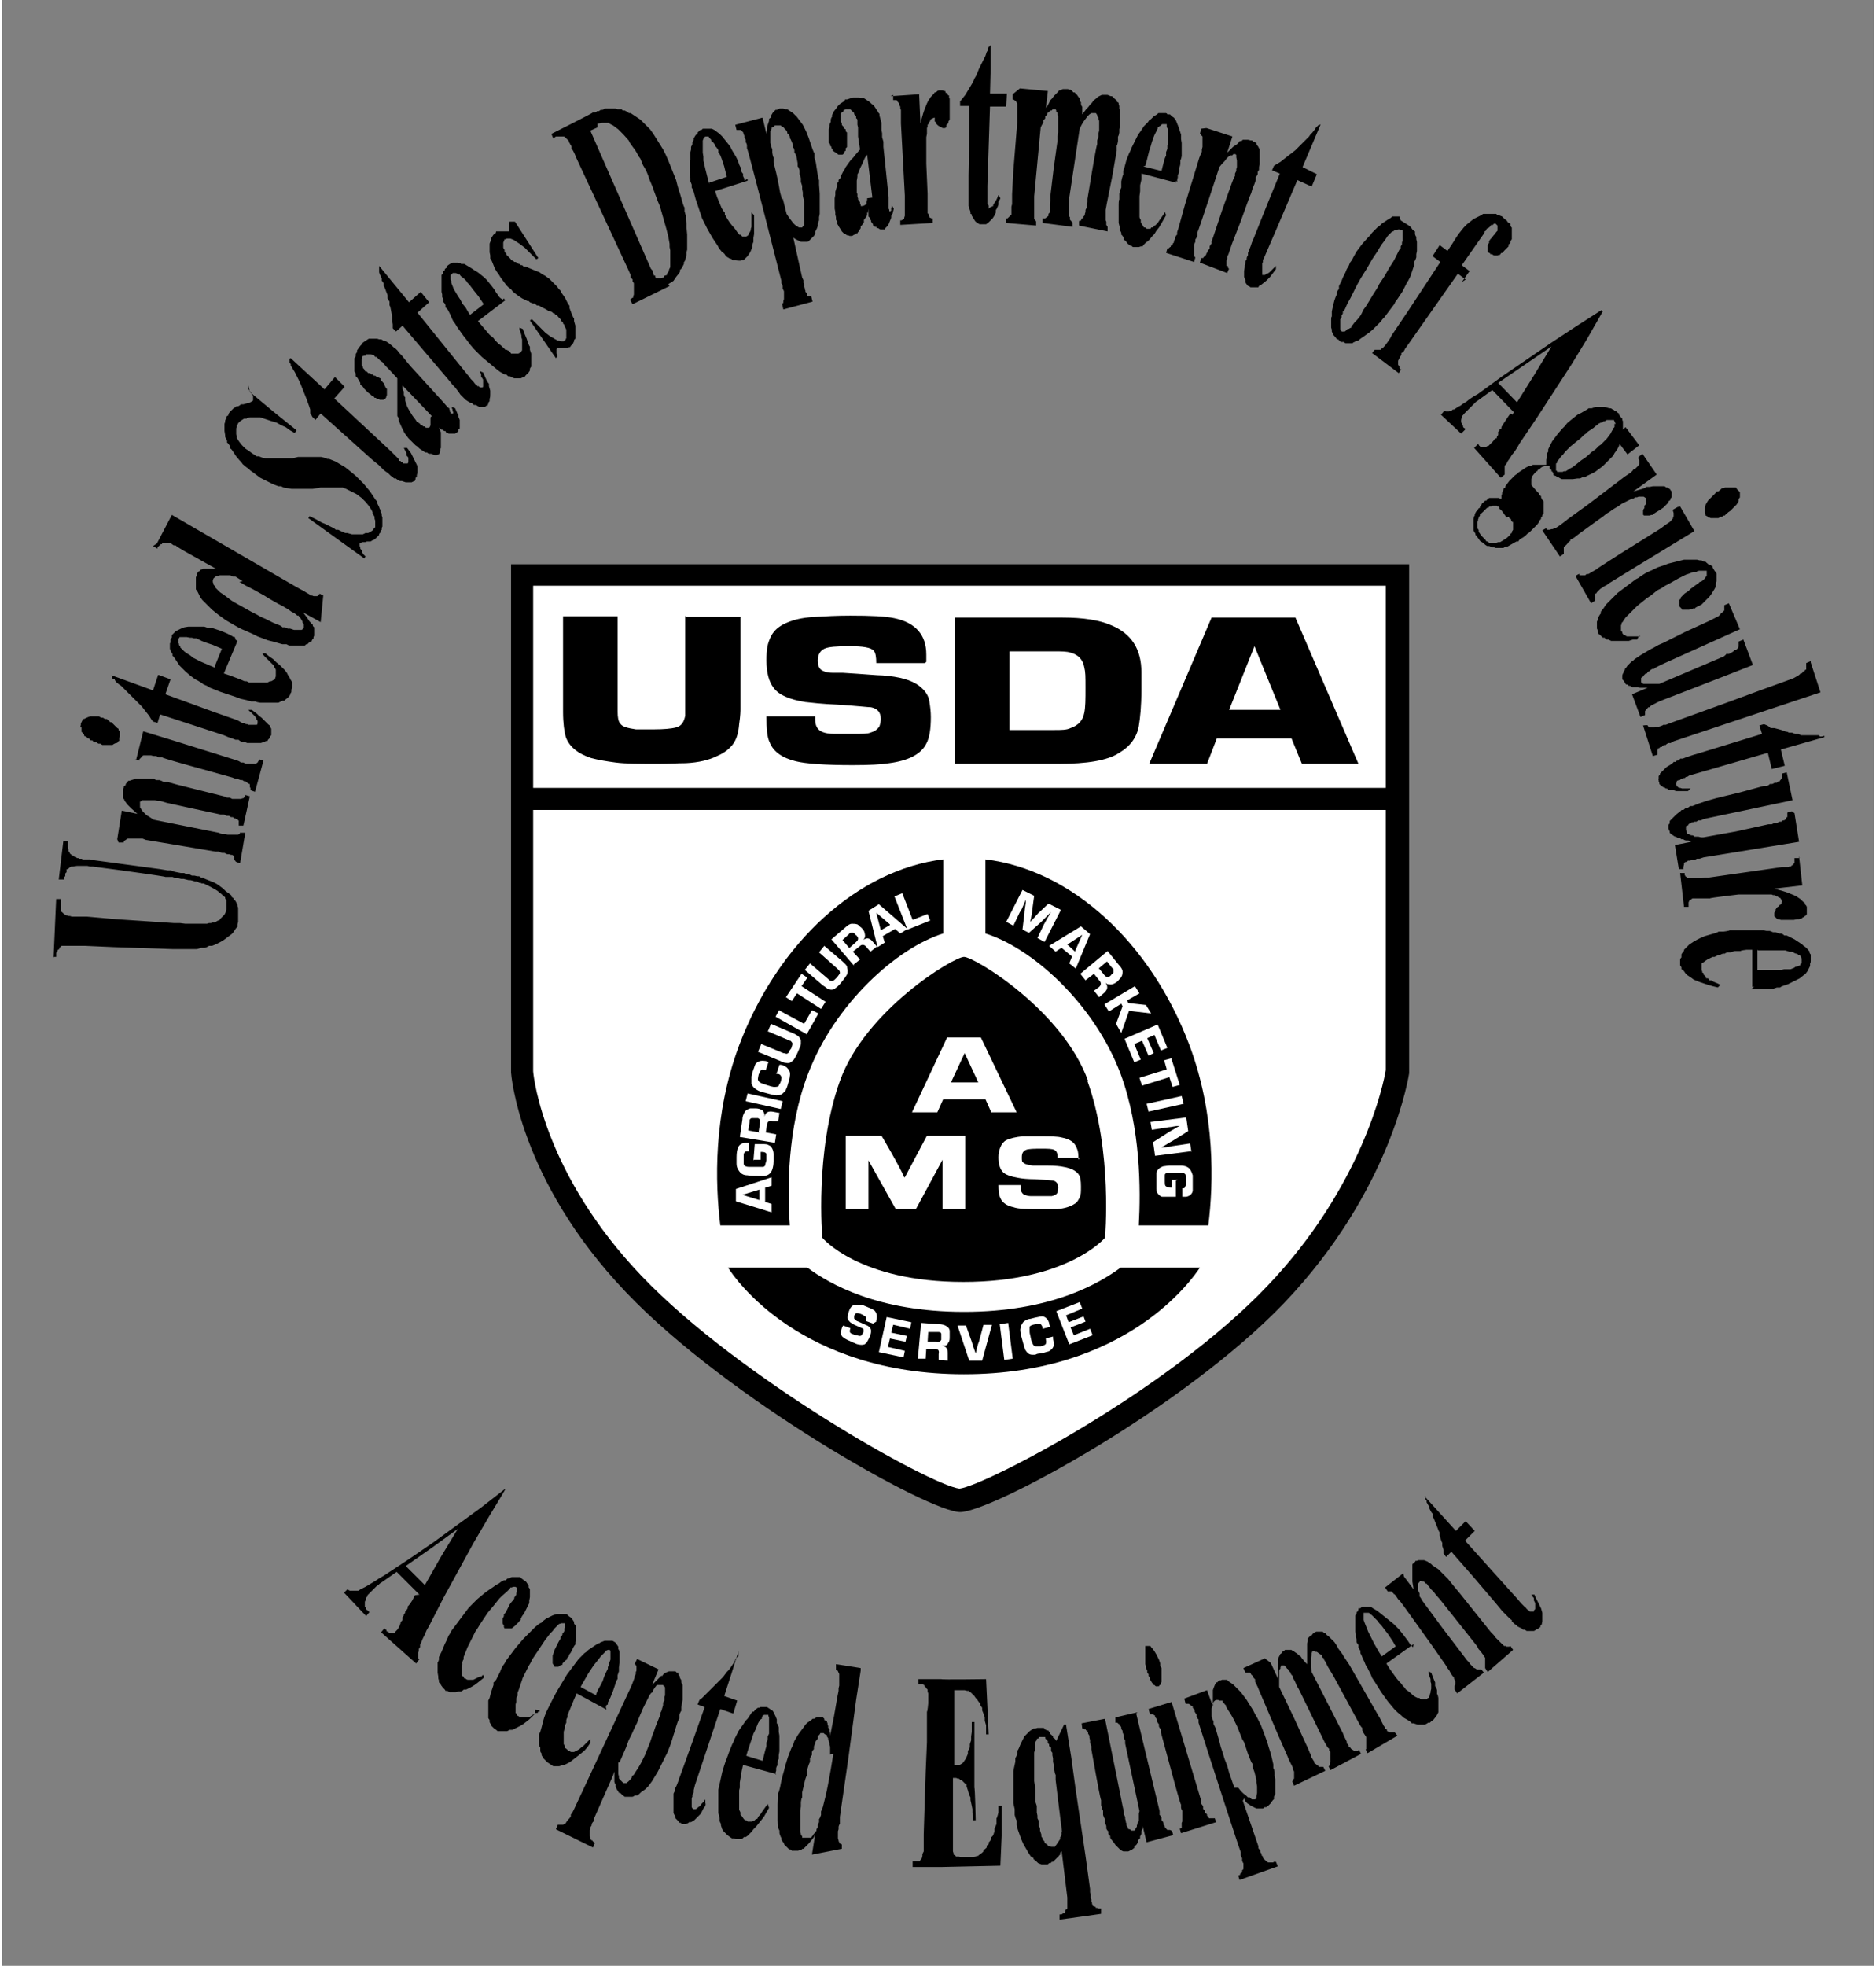 <?xml version="1.0" encoding="UTF-8"?>
<svg width="400px" height="419px" xmlns="http://www.w3.org/2000/svg" id="Layer_1" data-name="Layer 1" version="1.1" viewBox="0 0 288 302.4">
  <rect x="0" y="0" width="288" height="302.4" fill="#808080" stroke="none"/>
  <defs>
    <style>
      .cls-1 {
        fill: #000;
      }

      .cls-1, .cls-2 {
        stroke-width: 0px;
      }

      .cls-2 {
        fill: #fff;
      }
    </style>
  </defs>
  <path class="cls-1" d="M7.9,147.3l.4-9h.7c0,0,0,.5,0,.5v.3s0,.2,0,.2v.4s0,.3,0,.3v.2c.1,0,.3.2.3.2l.2.2.3.2h.2c0,.1.2.1.2.1h.2c0,0,.3.1.3.1h.3s.4,0,.4,0h.5s.5,0,.5,0h.6c0,0,4.5.4,4.5.4l4.5.3,4.5.3h.9c0,0,.8.1.8.1h1.4s.6,0,.6,0h.5s.4,0,.4,0h.4c0,0,.3-.1.3-.1h.3c0,0,.3-.1.3-.1h.3c0,0,.5-.3.5-.3h.2c0-.1.2-.3.2-.3l.2-.2.2-.2.2-.2.2-.4v-.2c0,0,.1-.2.1-.2v-.2s0-.3,0-.3v-.3s0-.3,0-.3v-.3c0,0-.2-.3-.2-.3v-.2c-.1,0-.4-.3-.4-.3l-.2-.2-.3-.2-.2-.2-.3-.2-.7-.4-.4-.2-.4-.2-.4-.2h-.3c0,0-.2-.1-.2-.1h-.2c0,0-.3-.2-.3-.2h-.3c0,0-.7-.2-.7-.2h-.3c0,0-.8-.2-.8-.2h-.4c0,0-.4-.1-.4-.1h-.4c0,0-.5-.2-.5-.2h-1.1c0-.1-7.4-1.1-7.4-1.1l-3.8-.5h-.4c0,0-.4-.1-.4-.1h-.4s-.9,0-.9,0h-.3s-.6.1-.6.1h-.3c0,0-.3.2-.3.2l-.2.2h-.2c0,.1,0,.3,0,.3v.2c-.1,0-.2.2-.2.2v.4c-.1,0-.2.2-.2.2v.3s-.8,0-.8,0l.7-5.9h.7c0,.1,0,.6,0,.6v.2s.1.5.1.5h0c0,.1,0,.3,0,.3h.1c0,.1.2.4.2.4h.1c0,.1.1.2.1.2h.2c0,0,.2.2.2.2h.2c0,0,.2.2.2.2h.2c0,0,.2.1.2.1h.3c0,0,.2.1.2.1h.3s.4,0,.4,0h.4c0,0,.4.1.4.1l5.2.7,5.2.7,1.2.2h.5c0,0,.5.2.5.2l1,.2h.5c0,0,.4.2.4.2h.4c0,0,.4.2.4.2h.4c0,0,.4.1.4.1h.3c0,0,.3.2.3.2h.3c0,0,.3.2.3.2l.5.2.5.2.5.2.5.3.4.3.4.3.4.4.7.5.2.2v.2c.1,0,.3.2.3.2v.2c.1,0,.3.2.3.2l.3.6v.2c0,0,.1.2.1.2v.3c0,0,0,.2,0,.2v.3s0,.3,0,.3v.3s0,.4,0,.4v.4s-.1.4-.1.4v.4c-.1,0-.3.3-.3.3l-.2.3-.2.3-.2.2-.4.3-.4.3-.4.3-.5.3-.4.2-.4.2-.5.2h-.5c0,.1-.6.3-.6.3h-.6c0,0-.6.2-.6.2h-.7s-.7,0-.7,0h-.7s-.8,0-.8,0h-.9l-9-.3-4.5-.2h-.6s-.5,0-.5,0h-.5s-.4,0-.4,0h-.6s-.2,0-.2,0h-.2s-.3,0-.3,0h-.3c0,.1-.3.3-.3.3v.2c-.1,0-.3.2-.3.2v.2c-.1,0-.2.2-.2.2v.4s0,0,0,0h0c0,0,0,.2,0,.2h-.1s0,0,0,0h-.4ZM17.9,129.6h.8c0,.1,0,0,0,0v-.2c0,0,.3-.2.3-.2l.3-.2h.1s.2,0,.2,0h.2s.3,0,.3,0h.7c0,0,.4,0,.4,0h.4c0,0,.5.2.5.2l3.6.6,7.1,1.2h.5c0,0,.5.2.5.2h.4c0,0,.4.2.4.2h.3c0,0,.3.1.3.1h.2c0,0,.1.1.1.1h.1c0,0,.1.2.1.2h0c0,0,0,.2,0,.2v.3c.1,0,.2.2.2.2h0c0,.1.7.3.7.3l.8-4.7h-.7c0-.1-.1,0-.1,0h0c0,.1-.1.2-.1.2h-.1c0,0-.1.1-.1.1h-.3c0,0-.1,0-.1,0h-.5s-.3,0-.3,0h-.4s-.4-.1-.4-.1h-.5c0,0-.5-.2-.5-.2l-5-1-5-1-.6-.4-.5-.3-.3-.3-.3-.3-.2-.3-.2-.3v-.3s0-.3,0-.3h0c0-.1,0-.3,0-.3h.1c0,0,.2-.2.2-.2h.2s.2,0,.2,0h.3s.5,0,.5,0h.2s.3,0,.3,0h.3s.4.1.4.1h.4c0,0,1,.3,1,.3l4.1.9,4.2.9h.5c0,0,.4.2.4.2h.4c0,0,.3.2.3.2h.3c0,0,.2.2.2.2h.2c0,0,.1.1.1.1h.2c0,0,.1.2.1.2h.1c0,.1,0,.2,0,.2h0c0,.1,0,.3,0,.3h0c0,.1,0,.3,0,.3h.7c0,.1,1-4.5,1-4.5l-.7-.2h0c0,.1,0,.2,0,.2l-.3.3h-.1c0,0-.3.1-.3.1h-.2s-.2,0-.2,0h-.2s-.3,0-.3,0h-.4c0,0-.4-.2-.4-.2h-.4c0,0-.5-.2-.5-.2l-3.6-.9-3.6-.9-.7-.2-.7-.2h-.7c0-.1-.6-.3-.6-.3h-.5c0,0-.4-.2-.4-.2h-.4c0,0-.3,0-.3,0h-.4c0,0-.4,0-.4,0h-.7s-.3,0-.3,0h-.3c0,0-.3.1-.3.1l-.6.2h-.2c0,.1-.4.5-.4.5v.2c-.1,0-.3.2-.3.2v.2c-.1,0-.1.3-.1.3v.2c0,0,0,.4,0,.4v.2s0,.3,0,.3v.2c0,0,.2.2.2.2v.2c.1,0,.4.5.4.5l.2.2.5.5.9.8-2.4-.5-.7,4.4ZM20.4,116.8l.7.2v-.2c0,0,.3-.3.3-.3h0c0-.1.3-.3.3-.3h.1c0,0,.1,0,.1,0h.2c0,0,.2,0,.2,0h.6c0,0,.4.1.4.1h.4c0,0,.4.2.4.2h.5c0,.1,3.6,1.1,3.6,1.1l3.6,1,3.6,1,.5.2h.4c0,.1.4.2.4.2h.3c0,.1.3.2.3.2h.2c0,.1.2.2.2.2l.3.2h.1c0,.1,0,.3,0,.3v.2c0,0,.1.1.1.1v.2s0,.1,0,.1h0c0,.1.7.3.7.3l1.3-4.8-.7-.2v.2c0,0-.1.1-.1.1h0c0,0-.1.2-.1.2h0c0,0-.3.2-.3.2h-.1s-.2,0-.2,0h-.5s-.3,0-.3,0h-.4c0,0-.4-.2-.4-.2h-.4c0-.1-.5-.3-.5-.3l-4.8-1.5-4.8-1.5-4.9-1.5-1.1,4.4ZM12.2,111.9h0c0,0,0,.2,0,.2h0c0,.1,0,.3,0,.3v.2c.1,0,.2.2.2.2l.2.2v.2c.1,0,.4.2.4.2l.2.2h.2c0,.1.2.3.2.3h.3c0,.1.3.3.3.3h.3c0,0,.3.2.3.2h.3c0,0,.3.2.3.2h.6s.5,0,.5,0h.5c0-.1.5-.3.5-.3h.2c0-.1.2-.3.2-.3h.1c0-.1,0-.3,0-.3v-.2c0,0,.1-.2.1-.2v-.2c0,0,0-.4,0-.4v-.2c0,0-.2-.2-.2-.2v-.2c-.1,0-.3-.2-.3-.2l-.4-.4-.4-.4h-.2c0-.1-.3-.3-.3-.3l-.2-.2h-.3c0,0-.3-.2-.3-.2h-.3c0,0-.3-.2-.3-.2h-.3s-.3,0-.3,0h-.8s-.5.2-.5.2l-.4.2h-.2c0,.1-.1.3-.1.3l-.2.4v.2c0,0-.1.4-.1.4ZM16.9,103.9h0c0,0,0,.2,0,.2v.2s.2.2.2.2h.2c0,.1.2.4.2.4l.5.4.3.2.3.3.3.3.3.3.3.3.4.4.4.4.4.4.4.4.4.4.7.9.4.5.3.5.3.4.7.2.4-1.3,4.9,1.6,4.9,1.6.7.3.6.2.5.2h.5c0,.1.4.3.4.3h.4c0,0,.5.2.5.2h.3s.3,0,.3,0h.3s.6,0,.6,0h.6c0,0,.3-.1.3-.1l.5-.2h.2c0,0,.1-.2.1-.2l.3-.3v-.2c0,0,.2-.2.2-.2v-.2c0,0,0-.2,0-.2v-.6c0,0-.2-.3-.2-.3v-.2c-.1,0-.3-.2-.3-.2l-.2-.2-.5-.5-.3-.3-.4-.3-.3-.3-.4-.3-.4-.3h-.5c0,.1.4.4.4.4l.3.3.3.3.2.3v.2c.1,0,.2.2.2.2v.2s0,.2,0,.2h0c0,0-.1.2-.1.2h-.2c0,0-.2,0-.2,0h-.6c0,0-.1,0-.1,0h-.2s-.2-.1-.2-.1h-.2c0,0-.3-.2-.3-.2h-.3c0,0-.7-.4-.7-.4l-3.7-1.3-7.4-2.7.8-2.3-1.9-.7-.8,2.4-6.6-2.4h0ZM32.7,102.7l-.7-.3-.7-.3-.7-.3-.6-.3-.6-.3-.5-.4-.5-.3-.4-.3-.4-.4-.2-.2v-.2c-.1,0-.2-.2-.2-.2v-.2c-.1,0-.1-.1-.1-.1v-.2c0,0,0-.2,0-.2h0c0-.1,0-.3,0-.3h.1c0,0,.1-.2.1-.2h.2c0,0,.4,0,.4,0h.5s.5.1.5.1h.3s.3.1.3.1h.4c0,0,.4.2.4.2l.4.2.5.2.6.2.6.2.7.3.7.3-1.1,2.7ZM35.8,98h-.2c0,0-.3-.2-.3-.2l-.4-.2-.4-.2-.5-.2-.5-.2-.6-.2-.6-.2h-.6c0,0-.6-.2-.6-.2h-.6c0,0-.6,0-.6,0h-1.3c0,0-.6.1-.6.1l-.5.2-.4.2-.4.2-.3.3-.3.3v.4c-.1,0-.2.2-.2.2v.5c0,0-.1.2-.1.2v.5c0,0,0,.3,0,.3l.2.5.2.3v.3c.1,0,.3.3.3.3l.2.3.2.3.2.3.2.3.3.3.3.3.3.3.7.6.4.3.4.3.4.2.5.3.4.3.5.2.5.3,1,.4.5.2.6.2.9.3.9.3.8.3.9.2.7.2h.7c0,.1.7.2.7.2h.7c0,0,.4,0,.4,0h1.1c0,0,.3,0,.3,0h.3c0,0,.6-.3.6-.3h.3c0,0,.2-.2.2-.2l.4-.3.3-.4v-.2c.1,0,.2-.3.2-.3v-.3c0,0,.1-.3.1-.3v-.3s0-.3,0-.3v-.3c0,0-.2-.3-.2-.3l-.2-.4-.2-.3-.2-.4-.3-.4-.8-.8-.5-.4-.5-.5-.6-.4-.6-.5h-.5c0,0,.3.4.3.4l.6.6.5.5.2.2.2.2v.2c.1,0,.3.4.3.4v.2s0,.2,0,.2v.2s0,.2,0,.2v.2h0c0,.1-.1.3-.1.3v.2c-.1,0-.6.3-.6.3h-.2c0,0-.4.2-.4.2h-.4s-.4,0-.4,0h-.3s-.6,0-.6,0h-.3c0,0-.4,0-.4,0h-.4c0,0-.4-.2-.4-.2h-.3c0,0-.7-.3-.7-.3l-.8-.3-.8-.3-.9-.3,2.1-5-.3-.2ZM36.5,89.5l1,.6,1,.5.9.5.9.5.8.5.7.4.7.4.6.3.5.3.5.3.4.3.4.2.3.2.2.2h.2c0,.1.3.4.3.4l.3.5v.2c.1,0,.2.2.2.2v.2s0,.2,0,.2v.2c0,0-.3.3-.3.3h-.2c0,0-.2,0-.2,0h-.2s-.3,0-.3,0h-.3s-.6-.2-.6-.2h-.4c0-.1-.4-.2-.4-.2h-.4c0-.1-.4-.3-.4-.3l-1-.4-.6-.3-.6-.3-.7-.3-.7-.4-.8-.4-.7-.4-1.8-1-.5-.3-.4-.3-.4-.3-.4-.3-.3-.2-.3-.2-.2-.2-.4-.4-.2-.2v-.2c-.1,0-.2-.2-.2-.2v-.2c-.1,0-.1-.2-.1-.2v-.2s.1-.3.1-.3l.2-.2h.1c0-.1.1-.2.1-.2h.2s.4-.1.4-.1h1s.3,0,.3,0h.3s.4.2.4.2h.4c0,0,1.1.7,1.1.7ZM23.2,84l.7.4v-.2c0,0,.3-.3.3-.3h.1c0-.1.1-.2.1-.2h.2c0-.1,0-.2,0-.2h.2s.5,0,.5,0h.3c0,0,.1,0,.1,0h.2c0,0,.2.2.2.2l.3.2h.3c0,.1,1.2.8,1.2.8l2.5,1.4,2.5,1.4h-1s-.3,0-.3,0h-.3s-.2,0-.2,0h-.2c0,0-.2.1-.2.1h-.1c0,0-.3.3-.3.3h-.1c0,.1-.1.2-.1.2h-.1c0,.1,0,.3,0,.3l-.2.4v.3c0,0,0,.3,0,.3v.6s0,.3,0,.3v.4c.1,0,.3.4.3.4l.2.4.2.4.3.4.7.7.4.4.4.4.5.4.5.4,1.1.8,1.2.7.7.4.6.3.7.3.9.4.8.4.8.3.8.3.8.2.7.2.7.2h.7c0,.1.4.2.4.2h.4s.4,0,.4,0h.7s.3,0,.3,0h.6c0-.1.2-.2.2-.2h.2c0-.1.4-.4.4-.4h.2c0-.1.1-.3.1-.3l.2-.2v-.2c0,0,.1-.2.1-.2v-.2s0-.1,0-.1v-.2s0-.2,0-.2v-.2s0-.2,0-.2v-.2c0,0-.2-.2-.2-.2v-.2c-.1,0-.3-.3-.3-.3l-.2-.2-.4-.6-.3-.4-.3-.4,2.7,1.5.4-4.1-.6-.3h0c0,0,0,.2,0,.2h-.1c0,0-.2.2-.2.2h0s-.1,0-.1,0h0s-.2,0-.2,0h-.3c0,0-.2-.1-.2-.1h-.3c0-.1,0-.1,0-.1l-.7-.4-.3-.2-.4-.2-.9-.5-3.8-2.2-3.8-2.2-3.8-2.2-3.8-2.2-3.8-2.2-2.3,4.4ZM37.9,59.3h0c0,0,0,.2,0,.2h0c0,0,0,.2,0,.2h0c0,0,0,.2,0,.2l.3.4.2.2v.2c.1,0,.2.2.2.2v.2c0,0,0,.2,0,.2h0c0,.1,0,.3,0,.3h0c0,0-.2.2-.2.2h-.1c0,0-.3.2-.3.2h-.2c0,0-.7.2-.7.2h-.4c0,.1-.4.3-.4.3h-.3c0,.1-.4.3-.4.3l-.3.3-.3.3-.2.3v.2c-.1,0-.3.2-.3.2v.3c-.1,0-.2.3-.2.3v.2c0,0-.1.3-.1.3v.5c0,0,0,.3,0,.3v.3s.1.6.1.6v.3c0,0,.3.6.3.6v.3c.1,0,.3.3.3.3l.2.3v.3c.1,0,.3.3.3.3l.2.3.2.3.2.3.5.6.3.3.2.3.6.5.3.2.3.3.3.2.4.3.4.3.4.3.4.2.4.2.4.2.4.2.4.2.8.3h.4c0,0,.4.2.4.2l1.2.2h.4s.4,0,.4,0h.9s.5,0,.5,0h.5s.6,0,.6,0l1.2-.2h.5c0,0,.4,0,.4,0h.4s.4,0,.4,0h1s.2,0,.2,0h.5c0,0,.5.2.5.2l.4.2.4.2.4.2.4.2.4.3.4.3.3.3.3.3.5.6.2.3.2.3.2.4v.3c.1,0,.3.4.3.4v.3c0,0,.1.3.1.3v.3c0,0,0,.5,0,.5v.2c0,0-.2.2-.2.2l-.2.3-.3.2-.4.2h-.4c0,0-.4.2-.4.2h-.5s-.6,0-.6,0h-.6c0,0-.7-.2-.7-.2h-.3c0,0-.7-.3-.7-.3l-.4-.2h-.4c0-.1-.4-.3-.4-.3l-.4-.2-.4-.2-.4-.2-.5-.2-.9-.5-1-.5-.2.3,4.3,3.1,4.3,3.1.2-.3-.3-.3-.2-.3v-.3c-.1,0-.3-.3-.3-.3v-.2s-.1-.2-.1-.2v-.2h0c0,0,0-.2,0-.2l.4-.2h.1s.1,0,.1,0h.3c0,0,.2-.1.2-.1h.2c0,0,.2,0,.2,0h.2c0,0,.3-.2.3-.2h.1c0,0,.3-.2.3-.2l.4-.4.2-.2v-.2c.1,0,.2-.2.2-.2v-.2c0,0,.2-.2.2-.2v-.3c0,0,.1-.2.1-.2v-.8s0-.3,0-.3v-.3s-.1-.3-.1-.3v-.3c0,0-.2-.3-.2-.3v-.3c-.1,0-.2-.4-.2-.4l-.3-.6v-.3c-.1,0-.3-.3-.3-.3l-.4-.6-.2-.3-.2-.3-.5-.6-.5-.6-.3-.3-.3-.3-.3-.3-.3-.3-.6-.5-.5-.4-.5-.4-.5-.3-.5-.3-.5-.3-.5-.2-.5-.2h-.3c0-.1-.9-.3-.9-.3h-.3s-.3,0-.3,0h-.7s-.4,0-.4,0h-1.1s-.4,0-.4,0h-.4s-.8.2-.8.2h-.3c0,0-.3,0-.3,0h-.3c0,0-.3,0-.3,0h-.2c0,0-.3,0-.3,0h-.2c0,0-.2,0-.2,0h-.2s-.2,0-.2,0h-.1s-.1,0-.1,0h-.3s-.1,0-.1,0h0s-.6,0-.6,0h-.5c0,0-.5-.1-.5-.1l-.5-.2h-.4c0-.1-.4-.3-.4-.3l-.3-.2-.4-.3-.3-.2-.3-.2-.3-.3-.2-.2-.4-.5-.2-.3-.2-.3v-.3c0,0-.1-.3-.1-.3v-.3s0-.3,0-.3v-.3s.1-.2.1-.2v-.3c.1,0,.2-.3.2-.3l.3-.3.3-.2.3-.2h.4c0-.1.5-.2.5-.2h.5c0,0,.5,0,.5,0h.6c0,0,.6.2.6.2l.6.2.6.2.7.2.7.4.7.3.7.5.7.4.3-.4-3.6-2.9-3.6-3h0ZM44.2,55.2h0c0,0,0,.2,0,.2v.4c0,0,.2.2.2.2v.3c.1,0,.4.6.4.6l.2.3.2.4.2.4.2.4.2.4.2.5.2.5.2.5.2.5.2.5.4,1.1.2.6v.6c.1,0,.3.5.3.5l.5.5.8-1,3.9,3.5,3.9,3.5.6.5.5.4.4.4.4.4.4.3.3.2.2.2.2.2.3.2.2.2h.3c0,.1.6.4.6.4h.3c0,0,.6.2.6.2h.5c0,0,.2,0,.2,0h.2c0,0,.4-.2.4-.2h.1c0,0,.1-.3.1-.3v-.2c.1,0,.2-.2.2-.2v-.2c0,0,.1-.4.1-.4v-.3s0-.3,0-.3v-.3s-.1-.3-.1-.3l-.3-.6-.2-.4-.2-.4-.2-.4-.3-.4-.3-.4h-.5c0,0,.2.4.2.4l.2.4v.4c.1,0,.3.3.3.3v.3c0,0,0,.2,0,.2v.2s-.1.2-.1.2h0s-.2,0-.2,0h-.2s-.1,0-.1,0h-.2c0,0-.1-.2-.1-.2h-.2c0,0-.1-.2-.1-.2h-.2c0-.1-.1-.3-.1-.3l-.2-.2-.2-.2-.8-.8-2.9-2.7-2.9-2.7-2.9-2.7,1.6-1.8-1.5-1.5-1.6,1.9-2.6-2.4-2.6-2.4h0ZM65.9,64.2v.2c0,0,0,0,0,0h0c0,.1,0,.4,0,.4v.3c0,0,0,.1,0,.1v.2s0,0,0,0h0c0,.1-.2.4-.2.4h0c0,0-.1,0-.1,0h0s-.1,0-.1,0h-.1s-.1,0-.1,0h-.1c0,0-.2-.2-.2-.2h-.2c0,0-.2-.2-.2-.2h-.2c0,0-.1-.2-.1-.2l-.4-.3h-.1c0-.1-.4-.6-.4-.6l-.3-.4-.3-.5-.3-.5-.2-.4-.3-.9v-.5c-.1,0-.2-.4-.2-.4v-.5c-.1,0-.2-.4-.2-.4v-.5s4.5,4.7,4.5,4.7h0ZM67,65.3h0c0,0,0,.2,0,.2h0c0,.1.6.6.6.6h.2c0,0,.2.2.2.2h.2c0,0,.1.2.1.2l.4.2h.2c0,0,.2,0,.2,0h.2s.2,0,.2,0h.2s.3-.2.3-.2l.2-.2v-.3c.1,0,.2-.1.2-.1v-.4c0,0,0-.4,0-.4v-.2c0,0,0-.3,0-.3l-.2-.5v-.3c-.1,0-.2-.3-.2-.3l-.3-.7-.5-.2v.2c0,0,.1.2.1.2v.2c0,0,.1.2.1.2h0c0,0,0,.2,0,.2h-.2s0,0,0,0h-.2c0-.1,0-.2,0-.2h-.1c0,0,0-.2,0-.2h0c0-.1-.1-.2-.1-.2v-.2c-.1,0-.3-.2-.3-.2l-.6-.7-5.1-5.6-.5-.6-.4-.5-.4-.5-.4-.4-.3-.4-.3-.3-.3-.2-.2-.2-.5-.4-.3-.2-.3-.2h-.3c0-.1-.3-.2-.3-.2h-.3c0,0-.3-.1-.3-.1h-.4c0,0-.6,0-.6,0h-.3c0,0-.3.2-.3.2l-.3.2-.3.2-.2.3-.2.2-.5.7v.3c-.1,0-.2.3-.2.3v.3c0,0-.2.3-.2.3v.7c0,0,0,.7,0,.7v.7c.1,0,.2.3.2.3v.4c.1,0,.3.3.3.3l.4.7v.3c.1,0,.4.3.4.3l.2.3.3.3.3.3.4.3.2.2h.2c0,0,.2.3.2.3h.2c0,0,.2.2.2.2h.2c0,0,.2.1.2.1h.2s.1,0,.1,0h.3c0,0,.1-.1.1-.1h.1c0,0,.2-.3.2-.3v-.2c0,0,.1-.1.1-.1h0c0-.1,0-.3,0-.3v-.2s0-.1,0-.1v-.4c-.1,0-.2-.2-.2-.2l-.2-.4v-.2c-.1,0-.4-.4-.4-.4l-.2-.2v-.2c-.1,0-.4-.2-.4-.2h-.2c0-.1-.2-.2-.2-.2h-.2c0,0-.2-.2-.2-.2h-.2c0,0-.2-.2-.2-.2h-.3c0-.1-.3-.3-.3-.3h-.2c0-.1-.1-.3-.1-.3l-.2-.2v-.2c-.1,0-.2-.2-.2-.2v-.2c0,0,0-.4,0-.4v-.4s.1-.1.1-.1v-.3c.1,0,.3-.1.3-.1h.2c0,0,.1-.2.1-.2h.2s.3,0,.3,0h.2s.3.1.3.1h.2c0,.1.2.3.2.3h.2c0,.1.2.2.2.2l.2.2.2.2.3.2.6.7.4.4,1.3,1.4v1.1s0,.5,0,.5v.5s0,.5,0,.5v.9s0,.4,0,.4v.4s0,.4,0,.4v.4s0,.4,0,.4v.3c0,0,.2.3.2.3v.3s.1.3.1.3l.4.9.2.4.2.4.3.4.3.4.4.4.4.4.3.3.3.2.3.3.3.2.3.2.3.2h.3c0,.1.3.2.3.2h.3c0,0,.5.2.5.2h.4c0,0,.2-.1.2-.1h.1c0,0,.1-.2.1-.2h0c0-.1.1-.4.1-.4v-.2c0,0,.1-.2.1-.2v-.2s0-.3,0-.3v-.6s0-.3,0-.3v-.3c0,0,0-.3,0-.3v-.4c0,0-.3-.8-.3-.8v-.5c-.1,0,0,0,0,0ZM58,41.1h0v.4s0,.2,0,.2v.2c0,0,.1.3.1.3l.3.6v.4c.1,0,.3.4.3.4v.4c.1,0,.4.9.4.9l.2.5v.5c0,0,.3.5.3.5v.6c.1,0,.2.6.2.6l.2,1.1v.6c0,0,.1.6.1.6v.6c0,0,.5.5.5.5l1-.9,6.8,8,.5.6.4.5.4.4.3.4.3.4.2.3.2.2.2.2.2.2.2.2.3.2.5.3h.2c0,.1.3.3.3.3h.3c0,0,.5.3.5.3h.3s.2,0,.2,0h.4c0,0,.2-.2.2-.2h.2c0-.1.1-.3.1-.3v-.2c.1,0,.2-.2.2-.2v-.4c.1,0,.1-.6.1-.6v-.3s0-.3,0-.3l-.2-.7v-.4c-.1,0-.3-.4-.3-.4l-.2-.4-.4-.9-.5-.2.2.5v.4c.1,0,.3.4.3.4v.4c0,0,0,.3,0,.3v.4c0,0-.1.1-.1.1h0s0,0,0,0h-.1s-.2,0-.2,0h-.1c0,0-.2-.2-.2-.2h-.2c0-.1-.2-.3-.2-.3h-.1c0,0-.3-.4-.3-.4l-.2-.2-.2-.2-.2-.3-.5-.6-2.5-3.1-2.5-3.1-2.5-3.1,1.8-1.6-1.3-1.6-1.8,1.6-2.3-2.8-2.3-2.8h0ZM72.1,48.6l-.4-.6-.4-.7-.5-.6-.3-.6-.4-.6-.3-.5-.3-.5-.2-.5-.2-.5v-.3c0,0-.1-.2-.1-.2v-.4s0-.1,0-.1v-.2s.1-.1.1-.1h.1c0,0,.1-.2.1-.2h.5c0,0,.4.2.4.2h.2c0,.1.2.3.2.3l.4.3.2.2.2.2.2.3.3.3.3.4.3.4.4.5.4.5.4.6.4.6-2.2,1.7ZM76.9,46.2v-.2c-.1,0-.4-.3-.4-.3l-.2-.3-.3-.4-.3-.5-.3-.4-.4-.5-.4-.5-.4-.4-.5-.4-.5-.4-.5-.3-.6-.4-.5-.3-.5-.3h-.5c0-.1-.5-.2-.5-.2h-.8c0,0-.4.2-.4.2l-.3.2-.2.2v.2c-.1,0-.3.2-.3.2v.2c-.1,0-.3.2-.3.2v.3c0,0-.2.2-.2.2v.5c0,0,0,.3,0,.3v.3c0,0,0,.3,0,.3v.4c0,0,0,.4,0,.4v.4c0,0,.1.4.1.4v.4c0,0,.2.4.2.4v.4c.1,0,.3.4.3.4v.4c.1,0,.4.4.4.4l.2.4.2.4.2.5.2.4.3.4.3.5,1,1.4.4.5.6.8.6.7.6.6.6.6.6.5.6.5.6.5.6.5.4.3.7.4h.3c0,.1.3.3.3.3h.3c0,.1.6.3.6.3h.3c0,0,.2,0,.2,0h.5c0,0,.4-.2.4-.2h.2c0-.1.2-.3.2-.3l.2-.2.2-.2.2-.3v-.3c0,0,.2-.3.2-.3v-.3c0,0,0-.4,0-.4v-.4s0-.4,0-.4v-.5c0,0-.2-.6-.2-.6v-.5c-.1,0-.3-.6-.3-.6l-.2-.6-.3-.7-.3-.8-.5-.2v.4c.1,0,.3.8.3.8v.3c0,0,.1.3.1.3v.3s0,.3,0,.3v.6s0,.3,0,.3v.2c0,0-.1.1-.1.1h0c0,.1-.1.2-.1.2l-.4.2h-.5c0,0-.3,0-.3,0h-.3c0-.1-.3-.4-.3-.4l-.4-.2h-.2c0-.1-.5-.5-.5-.5l-.2-.2-.3-.2-.3-.3-.3-.3-.2-.3-.6-.5-.6-.7-.6-.7-.6-.7,4.2-3.2-.2-.3ZM78.1,34.1h-.1c0,.1,0,.2,0,.2h0c0,0,0,.2,0,.2v.2s0,.3,0,.3h0c0,.1,0,.3,0,.3h0c0,.1,0,.2,0,.2h0c0,0,0,.1,0,.1h0c0,0-.1,0-.1,0h-.2s-.2,0-.2,0h-.2s-.3,0-.3,0h-.2s-.4,0-.4,0h-.4c0,.1-.1.3-.1.3l-.3.2-.2.3-.2.3v.4c-.1,0-.2.4-.2.4v.4c0,0,0,.4,0,.4v.5c0,0,.1.5.1.5v.5c.1,0,.3.5.3.5l.2.5.2.5.3.5.3.4.3.5.3.4.3.4.3.4.3.3.4.3.3.4.4.3.4.3.3.2.3.2.4.2.4.2h.2c0,0,.2.2.2.2l.5.2h.3c0,.1.3.3.3.3h.3c0,0,.3.2.3.2l.4.2.4.2.3.2.6.2.2.2h.2c0,.1.2.3.2.3h.2c0,.1.3.4.3.4l.3.3v.2c.1,0,.3.2.3.2v.2c.1,0,.2.2.2.2v.2c0,0,.1.1.1.1l.2.4v.2s0,.2,0,.2v.4c0,0,0,.3,0,.3v.3c0,0-.1,0-.1,0h0c0,0,0,.2,0,.2h-.1c0,0-.2.2-.2.2h-.4c0,0-.3-.1-.3-.1h-.3c0-.1-.3-.2-.3-.2l-.3-.2-.4-.2-.4-.3-.4-.3-.4-.4-.4-.4-.4-.4-.4-.4-.5-.5-.3.2,2,2.9,2,2.9.2-.2v-.3c0,0-.1-.2-.1-.2v-.2s0-.2,0-.2h0v-.3h0c0,0,.1-.2.1-.2h.1s.3,0,.3,0h.3s.3,0,.3,0h.5s.4-.1.4-.1h.1c0,0,.1-.2.1-.2l.3-.3.2-.4v-.2c0,0,.2-.2.2-.2v-.2s0-.3,0-.3v-.3s0-.3,0-.3v-.3s0-.3,0-.3v-.3c0,0-.2-.7-.2-.7v-.4c-.1,0-.4-.8-.4-.8l-.3-.8v-.4c-.1,0-.3-.4-.3-.4l-.2-.4-.2-.4-.5-.7-.2-.4-.3-.3-.2-.3-.6-.6-.3-.3-.3-.3-.7-.5-.4-.2-.4-.3-.5-.2-.5-.2-1.2-.5h-.3c0-.1-.2-.2-.2-.2h-.2c0,0-.2-.2-.2-.2h-.2c0-.1-.4-.3-.4-.3h-.2c0,0-.2-.2-.2-.2h-.1c0,0-.1-.1-.1-.1h-.1c0-.1-.1-.2-.1-.2h0c0,0-.2-.2-.2-.2l-.4-.4v-.2c-.1,0-.3-.3-.3-.3v-.3c-.1,0-.2-.3-.2-.3v-.3c0,0,0-.3,0-.3v-.2s.1-.2.1-.2h0c0,0,.1-.3.1-.3h.2c0,0,.1-.1.1-.1h.2s.2,0,.2,0h.2s.5.2.5.2l.3.2.3.2.3.2.4.3.4.3.4.4.4.4,1,1,.3-.2-1.8-2.8-1.8-2.8h0ZM91.6,19h.2c0,0,.5-.1.5-.1h1c0,0,.3.2.3.2l.4.2.4.3.4.3.4.4.4.4.8.9.2.4.5.7.3.4.3.5.2.4.3.4.2.5.2.5.3.5.3.6.2.5.2.6.5,1.2.2.6.3.8.3.8.3.7.2.7.2.7.2.7.2.7.2.7.3,1.2.2,1.1v.5c0,0,.1.5.1.5v.5c0,0,0,.4,0,.4v.3s0,.6,0,.6v.3s0,.2,0,.2v.3c0,0-.2.4-.2.4v.2c0,0-.3.4-.3.4v.2c0,0-.3.1-.3.1h-.1c0,.1-.1.3-.1.3h-.2c0,0-.3.1-.3.1h-.2s-.2,0-.2,0h-.2s0,0,0,0h-.1c0,0-.1-.2-.1-.2v-.2c-.1,0-.2,0-.2,0h0c0-.1-.2-.5-.2-.5v-.3c-.1,0-.3-.3-.3-.3l-.3-.7-3.6-8.2-1.8-4.1-1.8-4.1-1.8-4.1,1.1-.5ZM102.5,43.7l.5-.3.3-.2.2-.3.2-.3.4-.5.2-.3v-.3c.1,0,.3-.3.3-.3l.3-.6v-.3c.1,0,.2-.3.2-.3l.2-.8v-.4c0,0,.1-.4.1-.4v-.4s0-1.4,0-1.4v-.5s-.1-1.1-.1-1.1v-.6c0,0-.1-.6-.1-.6v-.6c0,0-.2-.7-.2-.7v-.6c-.1,0-.3-.7-.3-.7l-.2-.7-.2-.7-.2-.6-.2-.7-.2-.8-.4-1-.4-1-.4-1-.4-.9-.4-.8-.5-.8-.5-.8-.5-.8-.5-.7-.6-.6-.6-.6-.3-.3-.3-.2-.3-.2-.6-.4-.3-.2h-.3c0-.1-.6-.4-.6-.4h-.3c0,0-.2-.2-.2-.2h-.6c0,0-.3-.1-.3-.1h-1.1s-.3,0-.3,0h-.3c0,0-.3.2-.3.2h-.3c0,0-.3.2-.3.2h-.3c0,.1-.3.2-.3.2h-.3c0,.1-6.4,3.3-6.4,3.3l.3.7.4-.3h.1c0,0,.2,0,.2,0h.1c0,0,.3,0,.3,0h.3s.1,0,.1,0h.2c0,.1.2.2.2.2l.5.5v.2c.1,0,.2.3.2.3l.2.3v.4c.1,0,.3.4.3.4l.2.4.2.5,4,8.6,2,4.3,2,4.3.4.9v.4c.1,0,.3.3.3.3v.3c.1,0,.2.3.2.3v.2c0,0,0,0,0,0v.3c0,0,0,.4,0,.4v.3s0,.3,0,.3h0c0,.1,0,.2,0,.2h0c0,0-.1.3-.1.3h0c0,0,0,.2,0,.2h-.1c0,0-.4.3-.4.3l.4.7,5.7-2.8ZM108.8,28.3l-.2-.7-.2-.8-.2-.8-.3-1.3v-.6c0,0-.1-.6-.1-.6v-.5c0,0,0-.6,0-.6v-.3s0-.3,0-.3v-.2c0,0,.1-.2.1-.2h0c0-.1.1-.3.1-.3h.1c0,0,.1-.1.1-.1h.2c0,0,.2,0,.2,0h.1c0,0,.1.2.1.2l.3.3v.2c.1,0,.3.2.3.2l.3.4v.2c.1,0,.3.3.3.3l.2.3v.4c.1,0,.3.4.3.4l.2.5.2.6.2.6.2.8.2.8-2.7.9ZM114.2,27.8v-.3c0,0-.2-.4-.2-.4v-.4c-.1,0-.3-.4-.3-.4v-.5c-.1,0-.3-.5-.3-.5l-.2-.6-.3-.6-.3-.5-.3-.5-.3-.6-.4-.5-.4-.5-.4-.5-.4-.4-.4-.3-.4-.3-.4-.2h-.8c0,0-.4,0-.4,0h-.2c0,0-.2.2-.2.2h-.2c0,0-.2.2-.2.2l-.2.2v.2c-.1,0-.3.2-.3.2l-.3.5v.3c-.1,0-.2.3-.2.3v.3c0,0-.2.4-.2.4v.4c0,0-.1.4-.1.4v1.2c-.1,0-.1.4-.1.4v.9s0,.5,0,.5v.5c0,0,.1.5.1.5v.5c0,0,.2.5.2.5v.5c.1,0,.3.6.3.6l.3,1.1.2.6.2.6.3.9.3.9.4.8.4.8.4.7.4.7.4.6.4.6.2.4.5.6.3.2.2.3.2.2.5.3h.2c0,.1.2.2.2.2h.5c0,.1.5.1.5.1h.2s.2-.1.2-.1h.3c0,0,.2-.2.2-.2l.2-.2.2-.2.2-.3.2-.3.3-.7v-.4c0,0,.2-.5.2-.5v-.6c0,0,.1-.6.1-.6v-1.3c0,0,0-.8,0-.8v-.8s-.4-.4-.4-.4v.4s0,.8,0,.8v.4s0,.3,0,.3v.3c0,0-.1.3-.1.3v.2c0,0-.2.4-.2.4h-.1c0,.1,0,.3,0,.3h-.1c0,.1-.1.2-.1.2h-.1c0,0-.1.1-.1.1h-.2s-.2,0-.2,0h-.2c0,0-.3-.3-.3-.3h-.2c0-.1-.3-.4-.3-.4l-.2-.3-.3-.4-.2-.2-.4-.5-.2-.3-.2-.3-.4-.7v-.3c-.1,0-.5-.7-.5-.7l-.7-1.7-.3-.9,5-1.6v-.3ZM120,30.7l-.3-1.1-.2-1.1-.2-1-.2-.9-.2-.8-.2-.8v-.8c-.1,0-.2-.7-.2-.7v-.6c-.1,0-.3-.9-.3-.9v-.4s0-.5,0-.5v-.4s0-.3,0-.3v-.3c.1,0,.2-.3.2-.3v-.2c.1,0,.3-.1.3-.1l.2-.2h.3c0,0,.2,0,.2,0h.4c0,0,.2.2.2.2h.2c0,.1.2.3.2.3l.2.2.2.3v.2c.1,0,.4.5.4.5v.3c.1,0,.2.3.2.3l.3.7v.4c.1,0,.2.4.2.4v.4c.1,0,.3.5.3.5l.2,1.1v.5c.1,0,.3.6.3.6v.6c0,0,.2.6.2.6v.6c0,0,.2.6.2.6v.5c0,0,.1.5.1.5v.5c0,0,.2.9.2.9v.8c0,0,0,.4,0,.4v.4s0,.6,0,.6v.5s0,.3,0,.3v.2c0,0,0,.2,0,.2v.3c-.1,0-.2.1-.2.1h0c0,.1-.1.2-.1.2h-.1s-.2,0-.2,0h-.2c0,0-.3-.2-.3-.2l-.3-.2-.3-.3-.3-.4-.3-.4-.4-.6-.6-2.4ZM121,35.3h0c0,0,0,.2,0,.2h0c0,0,0,.2,0,.2h.1c0,.1.2.4.2.4l.2.3.3.2.3.2.4.2.4.2h.6s.2,0,.2,0h.2s.2-.1.2-.1l.2-.2.2-.2.2-.2.2-.2.2-.3v-.4c.1,0,.4-.8.4-.8v-.4c0,0,.2-.5.2-.5v-.5c0,0,.1-.5.1-.5v-1.2s0-.6,0-.6v-1.3s-.1-1.4-.1-1.4v-.7c-.1,0-.3-1.4-.3-1.4l-.2-1.3-.2-.7v-.7c-.1,0-.5-1.2-.5-1.2l-.2-.6-.2-.6-.2-.5-.2-.5-.5-1-.3-.4-.3-.4-.3-.4-.3-.3-.3-.3-.3-.2-.3-.2-.3-.2h-.3s-.3-.1-.3-.1h-.3s-.3,0-.3,0l-.4.2h-.2c0,0-.4.4-.4.4l-.3.5v.3c-.1,0-.3.2-.3.2v.3c0,0-.3.9-.3.9v.3c0,0-.1.8-.1.8l-.6-2.5-4.2,1.1.2.8h.5s.1,0,.1,0h.1c0,0,.1.1.1.1h.1c0,0,0,.2,0,.2h.1c0,.1.2.6.2.6v.3c.1,0,.2.3.2.3v.4c.1,0,.2.4.2.4v.5c.1,0,2.7,10.2,2.7,10.2l1.3,5.1,1.3,5.1v.4c.1,0,.2.4.2.4v.4c0,0,.2.4.2.4v.3s0,.3,0,.3v.2s0,.2,0,.2v.2s-.1.3-.1.3h0c0,.1,0,.2,0,.2h0c0,.1-.1.2-.1.2h-.1c0,0,.2.9.2.9l4.5-1.2-.2-.8h-.1s-.1,0-.1,0h-.1s-.1,0-.1,0h0s-.1,0-.1,0h0s0,0,0,0h-.1c0-.1,0-.3,0-.3v-.2c-.1,0-.3-.2-.3-.2v-.2s-.1-.2-.1-.2v-.2c0,0-.1-.2-.1-.2v-.3c0,0-.1-.3-.1-.3v-.4c0,0-.2-.4-.2-.4l-.8-3.6-.8-3.6h0ZM133.1,30.5v.2s0,0,0,0h0c0,.1-.1.4-.1.4v.3c-.1,0-.3.2-.3.2h-.1c0,0-.1.1-.1.1h-.1s-.1,0-.1,0h0s-.1,0-.1,0h0s-.1,0-.1,0h0c0,0,0-.2,0-.2h0c0,0-.1-.2-.1-.2v-.2c0,0-.3-.4-.3-.4v-.2c0,0-.1-.2-.1-.2v-.5c-.1,0-.1-.2-.1-.2v-.6c0,0,0-.6,0-.6v-.6c0,0,.1-.6.1-.6v-.4c.1,0,.4-.9.4-.9l.2-.4.2-.4.2-.5.2-.4.3-.4.4,3.3.4,3.3h0ZM133.3,32.1h0c0,0,0,.2,0,.2v.2s0,.4,0,.4v.4c0,0,.2.2.2.2v.2c0,0,.2.2.2.2v.2c0,0,.3.4.3.4v.2c.1,0,.3.2.3.2h.2c0,0,.1.2.1.2h.2c0,0,.3.2.3.2h.2s.2,0,.2,0h.3c0-.1.1-.2.1-.2l.3-.3.2-.3.2-.5.2-.5v-.3c0,0,.2-.3.2-.3l.2-.8-.3-.5v.2c0,0-.1.2-.1.2h0c0,.1,0,.4,0,.4h0c0,0-.1.1-.1.1h-.2c0,0,0-.1,0-.1v-.2c-.1,0-.1-.1-.1-.1v-.2s0,0,0,0v-.3c0,0,0-.2,0-.2v-.2s0-.9,0-.9l-.4-3.9-.4-3.8v-.8c0,0-.2-.7-.2-.7v-.6c0,0-.1-.5-.1-.5v-.5s0-.4,0-.4v-.3c-.1,0-.1-.3-.1-.3l-.2-.7v-.3c-.1,0-.3-.4-.3-.4l-.2-.3-.2-.3-.2-.3-.3-.2-.3-.3-.6-.4-.3-.2h-.3c0,0-.4-.1-.4-.1h-.7s-.3,0-.3,0l-.9.3h-.3c0,.1-.2.3-.2.3l-.3.2-.3.2-.3.3-.2.3-.4.5-.3.6v.3c-.1,0-.2.4-.2.4v.4c-.1,0-.2.4-.2.4v.4c0,0-.1.3-.1.3v1.2s0,.4,0,.4v.5c.1,0,.2.2.2.2v.2c0,0,.2.2.2.2v.2c.1,0,.2.2.2.2v.2c.1,0,.3.2.3.2h.1c0,.1.2.2.2.2l.3.2h.1c0,0,.2,0,.2,0h.1s.1,0,.1,0h.1c0,0,.1-.1.1-.1h.1c0,0,.1-.2.1-.2v-.2c0,0,.2-.1.2-.1v-.4c.1,0,.2-.2.2-.2v-.4c0,0,0-.2,0-.2v-.7s0-.2,0-.2v-.3c0,0,0-.2,0-.2v-.2c0,0-.2-.2-.2-.2v-.3c-.1,0-.3-.2-.3-.2v-.2c-.1,0-.3-.3-.3-.3v-.3c-.1,0-.2-.3-.2-.3v-.2c0,0,0-.3,0-.3v-.2s0-.2,0-.2v-.2c0,0,.3-.3.3-.3h.1c0-.1.1-.3.1-.3h.1s.2-.1.2-.1h.1c0,0,.2,0,.2,0h.2s.2,0,.2,0l.2.2.2.2.2.2v.2c.1,0,.3.3.3.3v.3c.1,0,.2.2.2.2v.2c0,0,0,.3,0,.3v.3c0,0,.1.4.1.4v.4s0,.5,0,.5v.5c0,0,.3,2,.3,2l-.7.8-.3.4-.4.4-.3.4-.5.7-.2.4-.2.3-.2.4-.2.3v.3c-.1,0-.3.3-.3.3v.3c-.1,0-.2.2-.2.2v.3c0,0-.3,1-.3,1v.5c0,0-.1.5-.1.5v.5s0,.5,0,.5v.6c0,0,.1.5.1.5v.4c0,0,.1.4.1.4v.4c0,0,.2.3.2.3v.4c.1,0,.2.3.2.3l.2.3.3.5.4.4h.2c0,.1.2.2.2.2h.2c0,0,.2.1.2.1h.2s.2,0,.2,0l.3-.2h.2c0-.1.1-.2.1-.2h.2c0-.1.2-.3.2-.3l.3-.5v-.3c.1,0,.3-.3.3-.3l.2-.3v-.4c.1,0,.5-.7.5-.7v-.4c.1,0,.1.1.1.1ZM137.1,14.6v.8c0,0,.3,0,.3,0h.2s.2.1.2.1v.2c.1,0,.2.2.2.2v.2c0,0,.2.3.2.3v.3c0,0,.1.2.1.2v.2c0,0,0,.2,0,.2v.3s0,.3,0,.3v.4s0,.7,0,.7l.2,3.7.2,3.7.2,3.7v.6c0,0,0,.5,0,.5v.5s0,.4,0,.4v.7s0,.2,0,.2v.2c0,0-.1.3-.1.3v.2c-.1,0-.4.2-.4.2h-.1c0,0-.1,0-.1,0v.7c0,0,5-.3,5-.3v-.7s-.1,0-.1,0h-.2c0,0,0-.1,0-.1h-.2s0-.1,0-.1h0c0,0-.1-.2-.1-.2v-.2c0,0-.2-.2-.2-.2v-.3c0,0,0-.1,0-.1h0c0-.1,0-.3,0-.3v-.2s0-.2,0-.2v-.2s0-.6,0-.6v-1.1c0,0-.2-4.6-.2-4.6v-.6s0-.6,0-.6v-.6s0-.6,0-.6v-.6s0-.5,0-.5v-.6c0,0,.1-.5.1-.5v-.3s0-.3,0-.3v-.3c0,0,.1-.2.1-.2v-.3c0,0,.2-.2.2-.2v-.2c.1,0,.2-.2.2-.2v-.2c.1,0,.3-.2.3-.2h.1c0,0,.2-.1.2-.1h0s0,0,0,0h.1c0,0,0,0,0,0h0c0,0,0,.2,0,.2h0c0,0,0,.2,0,.2v.2c0,0,.2.1.2.1v.2c0,0,.3.3.3.3l.3.2h.1c0,0,.3.2.3.2h.4c0,0,.1-.1.1-.1h.1c0,0,0-.2,0-.2v-.2c.1,0,.3-.3.3-.3v-.2c0,0,.2-.3.2-.3v-.2s0-.3,0-.3v-.3s0-.6,0-.6v-1.2c0,0,0-.3,0-.3v-.3c0,0-.1-.2-.1-.2v-.3c0,0-.2-.1-.2-.1v-.2c-.1,0-.2-.1-.2-.1h-.1c0-.1-.1-.3-.1-.3h-.1s-.3-.1-.3-.1h-.6c0,0-.2.1-.2.1l-.2.2h-.2c0,.1-.4.5-.4.5l-.2.2-.2.3-.2.3-.2.4-.2.5-.2.5-.2.6-.2.7-.2.8-.2-4.5-4.4.3ZM152,7h0c0,0-.1.2-.1.2h-.1c0,0-.1.3-.1.3v.2c0,0-.2.3-.2.3l-.2.6-.2.4-.2.4-.2.4-.2.4-.2.4-.2.5-.2.5-.3.5h0c0,0-.2.5-.2.5l-.3.5-.6,1-.3.5-.4.5-.4.5v.7s1.4,0,1.4,0v5.3c0,0-.1,5.4-.1,5.4v.8s0,.7,0,.7v1.1s0,.5,0,.5v.4s0,.3,0,.3v.3s0,.3,0,.3v.3c0,0,.1.3.1.3l.2.6v.3c.1,0,.2.1.2.1v.2c0,0,.2.3.2.3l.3.5.2.2h.1c0,.1.4.3.4.3h.2c0,0,.4,0,.4,0h.2s.2,0,.2,0l.4-.3.2-.2.2-.2.2-.2.2-.3.3-.6v-.4c.1,0,.4-.8.4-.8v-.5c.1,0,.3-.5.3-.5l-.3-.5-.2.5-.2.4-.2.3-.2.3v.2c-.1,0-.4.2-.4.2h-.1c0,0-.2.2-.2.2h0c0,0,0-.1,0-.1h0c0,0,0-.2,0-.2v-.2c0,0-.2-.2-.2-.2v-.4c0,0,0-.2,0-.2v-.2s0-.2,0-.2v-.3s0-.3,0-.3v-.4s0-.8,0-.8l.4-12.2h2.5c0,.1.1-2,.1-2h-2.6c0-.1.1-3.8.1-3.8v-3.6c.1,0,0,0,0,0ZM155.5,14.5v.8c0,0,0,0,0,0h.1c0,0,.3.2.3.2h.1c0,.1.2.5.2.5v.2s0,.2,0,.2v.3s0,.7,0,.7v.4s0,.5,0,.5v.5c0,0-.3,3.7-.3,3.7l-.3,3.7-.2,3.7v.6s0,.5,0,.5v.4c0,0-.1.4-.1.4v.3s0,.3,0,.3v.2s0,.2,0,.2v.2c0,0-.2.2-.2.2l-.2.2-.2.2h-.1c0,0-.1,0-.1,0v.7c0,0,4.6.4,4.6.4v-.7c0,0,0,0,0,0h-.1c0-.1-.2-.3-.2-.3h0c0-.1,0-.2,0-.2v-.2c0,0,0-.2,0-.2v-.2s0-.3,0-.3v-1s0-.4,0-.4v-1c0,0,1-10.6,1-10.6l.2-.4.2-.3v-.4c.1,0,.3-.3.3-.3v-.3c.1,0,.3-.3.3-.3v-.2c.1,0,.3-.2.3-.2l.2-.2h.2c0-.1.2-.2.2-.2h.2s.1,0,.1,0h.1c0,0,.1.2.1.2v.2c.1,0,.2.2.2.2v.2c0,0,.1.3.1.3v.3s0,.2,0,.2v.3s0,.3,0,.3v.4s0,.5,0,.5v.5c0,0-.1.6-.1.6v.6c0,0-.6,4.3-.6,4.3l-.5,4.2v.8c0,0-.1.4-.1.4v.3c0,0,0,.3,0,.3v.2c0,0,0,.2,0,.2v.4c0,0-.2.2-.2.2v.3c0,0-.5.4-.5.4h-.2s-.2,0-.2,0v.7c0,0,4.6.6,4.6.6v-.7c.1,0,0,0,0,0h-.1c0,0-.1-.2-.1-.2l-.2-.2v-.4c0,0-.2-.2-.2-.2v-.4s0-.3,0-.3v-.3s0-.4,0-.4v-.4s.1-.5.1-.5v-.5c0,0,.8-5.3.8-5.3l.8-5.3.3-.6.3-.5.3-.4.3-.4.3-.3.3-.2h.3c0,0,.2,0,.2,0h.2s.2.3.2.3v.2c0,0,.2.2.2.2v.2c0,0,.1.3.1.3v.3s0,.2,0,.2v.3s0,.3,0,.3v.4c0,0-.1.4-.1.4v.5c0,0-.2.6-.2.6v.6c-.1,0-.8,4.2-.8,4.2l-.7,4.2v.5c0,0-.1.4-.1.4v.4c0,0-.2.4-.2.4v.3c0,0-.1.3-.1.3v.2c0,0-.2.2-.2.2v.2c0,0-.2.1-.2.1h-.1c0,.1-.1.3-.1.3h0c0,0-.1.1-.1.1h-.1s-.1,0-.1,0v.7c-.1,0,4.4.9,4.4.9v-.7c.1,0,0,0,0,0h0c0,0-.2-.3-.2-.3h0c0,0,0-.2,0-.2v-.3c0,0-.1-.2-.1-.2v-.2s0-.3,0-.3v-.3s0-.4,0-.4v-.4c0,0,.2-1.1.2-1.1l.8-4,.7-4v-.8c.1,0,.2-.7.2-.7v-.7c.1,0,.2-.6.2-.6v-.5c0,0,.1-.5.1-.5v-.5c0,0,0-.4,0-.4v-.4s0-.4,0-.4v-.7c0,0-.1-.3-.1-.3v-.4c0,0-.1-.3-.1-.3v-.2c-.1,0-.3-.2-.3-.2v-.2c-.1,0-.3-.2-.3-.2l-.2-.2-.2-.2h-.2c0,0-.5-.2-.5-.2h-.5s-.2,0-.2,0h-.2c0,0-.2.1-.2.1l-.4.2-.2.2-.5.4-.2.3-.3.3-.3.4-.3.3-.6.8v-1.2c-.1,0-.2-.4-.2-.4v-.3c-.1,0-.2-.3-.2-.3v-.3c-.1,0-.4-.5-.4-.5l-.2-.2-.2-.2h-.2c0-.1-.4-.4-.4-.4h-.2c0,0-.2-.1-.2-.1h-.2s-.4,0-.4,0h-.2s-.4.2-.4.2h-.2c0,.1-.2.3-.2.3l-.2.2-.2.2-.2.2-.2.3-.3.3-.2.4-.2.4-.3.4.3-2.6-4.3-.4ZM175.9,25.5l.2-.7.2-.8.2-.8.2-.6.2-.7.2-.6.2-.5.5-1v-.2c.1,0,.3-.2.3-.2h.1c0-.1.3-.3.3-.3h.2c0,0,.1,0,.1,0h.1s.2,0,.2,0h.1c0,.1,0,.3,0,.3v.2c.1,0,.2.4.2.4v.2c0,0,0,.3,0,.3v.5s0,.3,0,.3v.7c0,0-.1.4-.1.4v.5c0,0-.2.5-.2.5v.6c-.1,0-.3.7-.3.7l-.2.8-.2.8-2.8-.7ZM180.8,28v-.3s.1-.4.1-.4v-.4c.1,0,.2-.5.2-.5v-.6c.1,0,.2-.6.2-.6v-.6c.1,0,.2-.6.2-.6v-.6s0-.7,0-.7v-.7s-.1-.6-.1-.6v-.7c0,0-.2-.6-.2-.6l-.2-.6-.2-.5-.2-.5-.3-.4-.3-.2-.3-.3h-.4c0-.1-.2-.2-.2-.2h-.7s-.2,0-.2,0h-.3c0,0-.2.2-.2.2l-.5.3-.2.2-.2.2-.3.2-.2.3-.3.3-.3.3-.2.3-.2.3-.2.3-.3.4-.2.4-.2.4-.2.4-.2.4-.2.4-.2.5-.2.4-.2.5-.2.5-.3,1.1-.2.6v.6c-.1,0-.3,1-.3,1v1c-.1,0-.3.9-.3.9v.9c-.1,0-.1.8-.1.8v.8s0,1.5,0,1.5v.5s.2.8.2.8v.3c0,0,.2.4.2.4v.3c.1,0,.4.5.4.5v.3c.1,0,.3.2.3.2l.3.4.4.3h.2c0,.1.2.2.2.2h.3c0,0,.3,0,.3,0h.3s.3-.1.3-.1h.3c0-.1.2-.3.2-.3l.3-.3.3-.2.3-.3.3-.4.4-.4.3-.5.4-.5.3-.5.4-.7.4-.7-.2-.5-.2.4-.5.7-.2.3-.2.3-.2.2-.2.2h-.1c0,.1-.3.3-.3.3h-.2c0,0-.1.2-.1.2h-.2c0,0-.3,0-.3,0h-.1c0,0-.2-.2-.2-.2h-.2c0,0-.2-.3-.2-.3l-.3-.5v-.4c-.1,0-.2-.4-.2-.4v-.4c0,0,0-.3,0-.3v-.7c0,0,0-.3,0-.3v-.4s0-.4,0-.4v-.7c0,0,.1-.8.1-.8v-.9c0,0,.2-.9.2-.9v-.9c.1,0,5.3,1.4,5.3,1.4v-.3ZM184.5,19.8l-.2.8h.1c0,0,.1.2.1.2l.2.2h0c0,.1,0,.3,0,.3h0v.7s0,.3,0,.3v.3c0,0-.1.4-.1.4v.4c-.1,0-.2.4-.2.4l-.2.5-1.1,3.6-1.1,3.6-1,3.6-.2.6v.4c-.1,0-.3.4-.3.4v.3c-.1,0-.2.3-.2.3v.2c0,0-.2.2-.2.2v.2c-.1,0-.2.1-.2.1h-.1c0,.1,0,.2,0,.2h-.1c0,0-.2.2-.2.2h-.1c0,0-.1,0-.1,0l-.2.7,4.3,1.4.2-.7-.2-.2h0c0,0,0-.2,0-.2h0c0-.1,0-.3,0-.3v-.3s0-.2,0-.2v-.2c0,0,0-.3,0-.3v-.3c0,0,.2-.4.2-.4v-.4c.1,0,.3-.5.3-.5v-.5c.1,0,3.4-10.1,3.4-10.1l.4-.5.4-.4.3-.4.3-.3.3-.2h.3c0-.1.2-.2.2-.2h.3s0,.1,0,.1h.1c0,0,0,.2,0,.2v.2c0,0,.1.5.1.5v.3s0,.3,0,.3v.4c0,0-.1.3-.1.3v.3c0,0-.2.4-.2.4v.4c-.1,0-.5,1.1-.5,1.1l-1.5,4.2-1.4,4.2-.2.5v.4c-.1,0-.3.4-.3.4v.4c-.1,0-.3.3-.3.3v.2c-.1,0-.2.2-.2.2h0c0,.1-.1.3-.1.3h-.1c0,0-.1.2-.1.2h-.1c0,0-.1.2-.1.2h-.1c0,0-.1,0-.1,0h-.1l-.2.7,4.2,1.6.3-.7h-.1c0,0-.1-.2-.1-.2v-.2c-.1,0-.2,0-.2,0h0c0-.1,0-.4,0-.4v-.4c0,0,.1-.3.1-.3v-.3c0,0,.2-.4.2-.4l.3-.9.2-.6,1.4-3.6,1.3-3.6.3-.7.2-.7.3-.7.2-.6v-.5c.1,0,.3-.4.3-.4v-.4c.1,0,.2-.3.2-.3v-.4c0,0,.1-.4.1-.4v-.7s0-.4,0-.4v-.3s0-.4,0-.4v-.6c-.1,0-.2-.3-.2-.3l-.3-.4v-.2c-.1,0-.3-.2-.3-.2h-.2c0-.1-.2-.2-.2-.2h-.2c0,0-.4-.1-.4-.1h-.4s-.2,0-.2,0h-.2c0,0-.2.2-.2.2h-.3c0,.1-.2.3-.2.3l-.2.2-.3.2-.3.2-.9.9.8-2.5-4-1.3ZM202.8,19.2h-.2c0,0-.1.1-.1.1l-.2.2h-.1c0,.1-.2.4-.2.4l-.4.5-.3.3-.2.3-.3.3-.3.3-.3.3-.4.4-.4.4-.4.4-.5.4-.4.3-.9.7-.5.4-.5.3-.5.3-.3.7,1.2.5-2,4.9-2,5-.3.7-.2.6-.2.5-.2.5v.4c-.1,0-.2.4-.2.4v.2c0,0-.2.3-.2.3v.3c0,0-.1.3-.1.3v.3c0,0-.1.6-.1.6v.3s0,.3,0,.3v.3s.2.5.2.5v.3c0,0,.1.2.1.2l.3.4h.2c0,.1.2.2.2.2h.2c0,0,.2,0,.2,0h.2c0,0,.4,0,.4,0h.2c0-.1.2-.3.2-.3h.2c0-.1.3-.3.3-.3l.5-.4.3-.3.3-.3.3-.4.3-.4.3-.4v-.5c0,0-.4.4-.4.4l-.3.3-.3.3-.3.2h-.2c0,.1-.2.2-.2.2h-.2s-.2,0-.2,0h0c0,0,0-.2,0-.2h0c0,0,0-.3,0-.3v-.2s0-.2,0-.2v-.2s0-.2,0-.2h0c0-.1,0-.3,0-.3v-.2c0,0,.1-.2.1-.2v-.3c0,0,.2-.4.2-.4l.3-.7,1.6-3.7,3.2-7.5,2.2,1,.8-1.9-2.2-1.1,1.4-3.3,1.4-3.3h0ZM215.5,35.4h0c0,.1,0,.2,0,.2v.5s0,.2,0,.2v.2s0,.2,0,.2v.3c0,0-.1.3-.1.3v.3c0,0-.2.3-.2.3v.3c-.1,0-.3.4-.3.4l-.2.4-.2.4-.3.6-.3.5-.4.6-.4.7-.4.7-.8,1.2-.3.6-.7,1.1-.6,1-.5.8-.3.4-.2.4-.2.4-.2.3-.4.5-.2.2-.2.2-.3.4-.2.2v.2c-.1,0-.4.2-.4.2h-.2c0,.1-.4.4-.4.4h-.2c0,0-.2,0-.2,0h-.1c0,0,0-.1,0-.1h-.1c0,0-.1-.3-.1-.3v-.3c0,0,0-.1,0-.1v-.4s0-.2,0-.2v-.5c.1,0,.2-.3.2-.3v-.3c.1,0,.2-.3.2-.3v-.3c.1,0,.3-.3.3-.3l.4-.9.5-.9.5-1,.5-1,.5-.9.5-.8.5-.8.4-.7.4-.7.4-.6.4-.6.3-.5.3-.5.3-.4.3-.4.2-.3.2-.3.3-.3.2-.2.2-.2h.2c0-.1.2-.2.2-.2h.2c0,0,.3-.1.3-.1h.3s.1.1.1.1h.2ZM215,33.3h-.1s-.1,0-.1,0h-.2s-.1,0-.1,0h-.2s-.2,0-.2,0h-.2c0,0-.2.2-.2.2l-.5.3-.3.2-.3.2-.3.2-.3.3-.3.2-.3.3-.3.3-.3.3-.3.4-.3.3-.9,1-.6.8-.3.4-.5.9-.2.4-.3.4-.2.5-.3.5-.2.5-.2.4-.2.4-.2.5-.2.4-.2.4v.5c-.1,0-.3.4-.3.4v.4c-.1,0-.4.9-.4.9l-.2.8-.2.9v.8c-.1,0-.1.4-.1.4v.4s0,.3,0,.3v.6c0,0,.1.3.1.3v.3s.1.2.1.2l.2.4.2.2.3.4h.2c0,.1.4.4.4.4h.5c0,.1.2.2.2.2h.5s.3,0,.3,0h.3c0-.1.3-.2.3-.2l.3-.2h.3c0-.1.6-.5.6-.5l.3-.2.4-.3.3-.2.6-.5.3-.3.3-.3.3-.3.3-.3.3-.4.3-.3.3-.4.6-.8.6-.8.2-.4.3-.4.4-.6.4-.6.3-.6.3-.6.3-.5.3-.6.2-.6.2-.6.2-.6v-.5c.1,0,.3-.6.3-.6v-.5c0,0,.1-.5.1-.5v-.5s0-.5,0-.5v-.4s-.1-.4-.1-.4v-.4c-.1,0-.2-.4-.2-.4v-.4c-.1,0-.4-.3-.4-.3l-.2-.3-.2-.2-.3-.2-1.1-.7ZM224.6,43.4l1.2-1.7-1.2-.9,1.4-2,2.1-3v-.2c.1,0,.3-.2.3-.2v-.2c.1,0,.4-.2.4-.2l.2-.2h0c0,0,.1-.2.1-.2h.3c0-.1.2-.2.2-.2h.2s.1.1.1.1l.2.2h0c0,.1,0,.3,0,.3h0c0,.1,0,.3,0,.3v.2c0,0-.2.2-.2.2l-.2.3-.2.2-.3.4-.2.2-.2.3v.3c-.1,0-.2.3-.2.3v.3s0,.3,0,.3h0c0,.1,0,.3,0,.3v.2c.1,0,.2.1.2.1h.1c0,0,.1.2.1.2h.3c0,.1.3.2.3.2h.1s.2,0,.2,0h.2c0,0,.2-.1.2-.1h.2c0-.1.2-.3.2-.3h.2c0,0,.2-.3.2-.3l.3-.3.2-.2.2-.2v-.3c.1,0,.3-.3.3-.3v-.2c0,0,.2-.3.2-.3v-.3c0,0,0-.3,0-.3v-.3s0-.3,0-.3v-.6c-.1,0-.2-.3-.2-.3v-.3c-.1,0-.4-.2-.4-.2l-.2-.3-.3-.2-.2-.2-.2-.2-.5-.2h-.2c0,0-.2-.2-.2-.2h-.5c0,0-.2,0-.2,0h-.8c0,0-.2,0-.2,0h-.3c0,0-.5.3-.5.3l-1,.5-.5.4-.5.4-.5.5-.4.5-.4.5-.4.6-.5.8-.8,1.2-1.2-.9-1.1,1.7,1.2.9-2.5,3.8-2.5,3.8-2.5,3.7-.2.4-.2.3-.2.3-.3.4-.2.3h-.1c0,.1-.2.3-.2.3h-.2c0,.1-.1.2-.1.2h-.2c0,0-.1,0-.1,0h-.1s-.1,0-.1,0h0c0,0-.1,0-.1,0h-.1s-.1,0-.1,0h-.1c0,0-.4.5-.4.5l4.1,3.1.4-.6h-.2c0-.1-.1-.2-.1-.2v-.3c-.1,0-.2-.2-.2-.2v-.2c0,0,0-.2,0-.2v-.2c0,0,.1-.2.1-.2l.2-.4.2-.3v-.3c.1,0,.4-.3.4-.3l.2-.4.3-.4,2.6-3.7,2.6-3.7,2.6-3.7,1.2.9ZM230.2,58.9l4.1-2.8,4.1-2.8-2.6,4.3-2.7,4.3-2.9-3ZM232.1,63.6l-.3.4-.6.9-.2.3-.3.5v.2c-.1,0-.3.2-.3.2v.2c0,0-.2.1-.2.1h0c0,.1,0,.3,0,.3h0c0,0,0,.2,0,.2l-.2.3v.2c-.1,0-.3.1-.3.1h0c0,0-.3.4-.3.4l-.3.3-.2.2-.2.2h-.2c0,.1-.2.2-.2.2h-.3s-.2,0-.2,0h-.1s-.1,0-.1,0h-.2c0-.1,0-.2,0-.2h-.1c0-.1-.2-.3-.2-.3l-.6.6,4.1,4.6.6-.5h0c0,0,0-.2,0-.2v-.2s0-.1,0-.1h0c0-.1,0-.3,0-.3h0c0-.1,0-.3,0-.3v-.3c.1,0,.3-.3.3-.3l.2-.4.3-.4.3-.5.4-.5.4-.6.4-.7,2.7-4,2.6-4,2.6-4,2.5-4.1,2.4-4.2-.2-.2-3.9,2.5-3.8,2.5-3.8,2.6-3.8,2.6-3.7,2.7-.7.4-.6.4-.5.4-.5.3-.4.3-.4.2-.3.2-.3.2h-.2c0,0-.2.2-.2.2h-.2c0,0-.2.1-.2.1h-.4s-.3-.1-.3-.1l-.5.6,3.1,2.9.6-.6v-.2c-.1,0-.3-.2-.3-.2v-.2c-.1,0-.2-.2-.2-.2v-.2c0,0-.1-.1-.1-.1v-.2s0,0,0,0v-.2s.1-.4.1-.4v-.2c.1,0,.4-.4.4-.4l.4-.4.4-.4.2-.2.4-.4.2-.2.2-.2.3-.2,2.2-1.6,3.3,3.4-.2.4ZM231.9,79.5v.2c.1,0,.3.2.3.2v.2c0,0,.2.2.2.2h.1c0,.1,0,.3,0,.3v.3c0,0,0,.3,0,.3v.3c0,0-.2.3-.2.3v.2c0,0-.2.1-.2.1v.2c-.1,0-.3.2-.3.2l-.2.2-.3.2-.3.2-.5.3h-.3c0,0-.3.1-.3.1h-.5s-.3,0-.3,0h-.3s-.2-.2-.2-.2h-.2c0,0-.2-.3-.2-.3l-.2-.2-.2-.2-.2-.2-.2-.3-.2-.3v-.3c-.1,0-.2-.3-.2-.3v-.3c0,0,0-.3,0-.3v-.3s.1-.2.1-.2v-.2s.1-.2.1-.2v-.2c.1,0,.2-.2.2-.2v-.2c.1,0,.5-.4.5-.4l.2-.2.2-.2.2-.2h.2c0-.1.2-.2.2-.2h.2c0,0,.2-.1.2-.1h.2c0,0,.2,0,.2,0h.1s.1,0,.1,0h.1s.1.1.1.1h.2c0,0,.1.2.1.2v.2c.1,0,.3.2.3.2l.8,1.1ZM248.1,65.2v.2c0,0,0,0,0,0v.3c0,0-.2.2-.2.2v.2c-.1,0-.2.2-.2.2l-.2.4-.3.4-.3.4-.4.4-.5.5-.3.2-.2.2-.3.3-.7.5-.3.3-.6.5-.6.4-.5.4-.5.4-.4.3-.4.2-.3.2-.3.2h-.3c0,0-.2.1-.2.1h-.3s-.4,0-.4,0h-.1c0,0-.1-.2-.1-.2h-.1c0,0,0-.2,0-.2h0c0-.1,0-.3,0-.3v-.2c0,0,0-.2,0-.2v-.2c.1,0,.2-.2.2-.2v-.2c.1,0,.3-.3.3-.3l.3-.4.3-.3.3-.4.4-.4.4-.4.5-.4.6-.5.4-.3.3-.3.3-.3.3-.2.3-.3.3-.2.3-.2.3-.2.2-.2.3-.2.2-.2.4-.2h.2c0,0,.2-.2.2-.2h.2c0,0,.3-.2.3-.2h.2c0,0,.3,0,.3,0h.6s.1.2.1.2h0c0,.1.2.4.2.4ZM249.4,66.1h0v-.2h0v-.2h0c0-.1,0-.3,0-.3v-.2s0-.2,0-.2v-.2c0,0-.1-.2-.1-.2v-.2c0,0-.2-.2-.2-.2l-.3-.4v-.2c-.1,0-.3-.2-.3-.2l-.2-.2h-.2c0-.1-.2-.2-.2-.2h-.1c0-.1-.3-.2-.3-.2h-.2c0,0-.7-.2-.7-.2h-.5s-.3,0-.3,0h-.6c0,0-.6.2-.6.2h-.5c0,.1-.6.4-.6.4l-.5.3-.6.3-.5.4-.5.4-.6.5-.3.4-.4.4-.7.8-.3.4-.3.4-.3.4-.2.4-.2.4-.2.4v.4c-.1,0-.2.4-.2.4v.4c0,0-.1.4-.1.4v.4c0,0,0,.4,0,.4h-.3s-.4,0-.4,0h-.3s-.7,0-.7,0h-.4c0,.1-.3.2-.3.2h-.3c0,0-.4.2-.4.2l-.3.2-.3.2-.3.2-.3.2-.2.2-.3.2-.3.3-.2.2-.4.4-.3.4-.3.4v.2c-.1,0-.3.2-.3.2v.2c0,0-.2.4-.2.4v.2c0,0-.1.2-.1.2v.3c0,0,0,.2,0,.2h-.2c0,0-.2-.1-.2-.1h-.2s-.2,0-.2,0h-.3s-.2,0-.2,0h-.2s-.2,0-.2,0h-.2c0,0-.1.1-.1.1h-.1c0,0-.2.3-.2.3h-.2c0,0-.4.4-.4.4h-.1c0,.1-.1.3-.1.3l-.2.2v.2c-.1,0-.3.2-.3.2v.2c-.1,0-.3.2-.3.2l-.2.4v.2c-.1,0-.2.5-.2.5v.5c0,0,0,.5,0,.5v.2c0,0,0,.3,0,.3v.3c0,0,.3.5.3.5v.2c.1,0,.2.2.2.2l.3.4.2.3.3.2.3.2.2.2.3.2h.4c0,.1.3.2.3.2h.4c0,0,.2.1.2.1h.3s.3,0,.3,0h.6c0,0,.3-.2.3-.2h.3c0,0,.7-.4.7-.4l.7-.4h.3c0-.1.3-.4.3-.4l.4-.2.4-.3.3-.3.3-.2.2-.2.2-.2.2-.2.2-.2.4-.4.3-.4v-.2c.1,0,.3-.3.3-.3v-.2c0,0,.2-.2.2-.2v-.2c0,0,.2-.2.2-.2v-.2c0,0,0-.1,0-.1v-.3s0-.2,0-.2v-.2s0-.3,0-.3v-.2s0-.2,0-.2v-.2c0,0-.2-.2-.2-.2l-.2-.4v-.2c-.1,0-.3-.2-.3-.2v-.2c-.1,0-1.2-1.3-1.2-1.3h0c0,0,0-.2,0-.2v-.3c0,0,0-.1,0-.1h0c0,0,0-.3,0-.3h0c0-.1.1-.4.1-.4l.4-.5.3-.3h.1c0-.1.2-.3.2-.3h.2c0,0,.1-.2.1-.2l.3-.2h.1c0,0,.2-.1.2-.1h.2s.1,0,.1,0h.4c0,0,0,0,0,0h.1s0,.1,0,.1v.3c.1,0,.3.2.3.2v.2c0,0,.2.1.2.1h0c0,.1.1.3.1.3v.2c.1,0,.3.1.3.1h.1c0,.1.2.2.2.2h.2c0,.1.5.3.5.3h.3c0,0,1,0,1,0h.4s.7-.1.7-.1h.4c0,0,.4-.2.4-.2h.4c0-.1.7-.4.7-.4l.8-.4.4-.3.8-.6.4-.4.4-.4.4-.4.4-.4.2-.4.3-.4.3-.5.2-.5,1.2,1.6,1.8-1.4-2.1-2.8h0ZM252.4,69.8l-.6.5v.3c0,0,.1.2.1.2v.2s0,.2,0,.2v.2c0,0-.1.2-.1.2l-.2.2-.2.2-.2.2h-.2c0,.1-.2.3-.2.3l-.2.2-.3.2-.6.4-2.9,2.2-2.9,2.2-2.9,2.1-.5.4-.4.3-.4.3-.3.2-.3.2h-.3c0,.1-.2.2-.2.2h-.2c0,0-.3.1-.3.1h-.1s-.1,0-.1,0h-.2c0,0-.1-.2-.1-.2h0c0-.1-.6.3-.6.3l2.7,4,.6-.4h0c0,0,0-.2,0-.2v-.2s0,0,0,0h0c0,0,0-.2,0-.2h0c0,0,0-.3,0-.3v-.2c.1,0,.3-.2.3-.2l.2-.2h0c0,0,.2-.3.2-.3h.1c0-.1.2-.2.2-.2v-.2c.1,0,.6-.3.6-.3l.9-.7,3.6-2.6.5-.4.5-.3.4-.3.5-.3.5-.3.4-.3,1-.5.6-.3h.2c0,0,.3-.2.3-.2h.3c0,0,.2-.1.2-.1h.2s.2,0,.2,0h.4s.3.2.3.2v.3h0s0,0,0,0h0c0,0,0,.2,0,.2h0c0,0,0,.3,0,.3v.2c0,0-.2.2-.2.2v.4c-.1,0-.2.3-.2.3v.2s0,.3,0,.3h0c0,0,0,.2,0,.2h.1c0,0,0,.1,0,.1h.1c0,0,.1,0,.1,0h.2s.3,0,.3,0h.2c0,0,.3-.1.3-.1h.2c0,0,.2-.2.2-.2l.3-.2.5-.3.3-.2.3-.2.4-.4.2-.2.2-.2v-.2c.1,0,.3-.2.3-.2v-.2c0,0,.2-.2.2-.2h0c0-.1,0-.3,0-.3v-.2s0-.1,0-.1v-.3c0,0-.1-.1-.1-.1l-.2-.3h-.1c0-.1-.2-.2-.2-.2h-.2c0,0-.3-.2-.3-.2h-.3c0,0-.3,0-.3,0h-1.2c0,0-.5.1-.5.1h-.5c0,.1-.6.3-.6.3l-.7.2-.7.2,3.6-2.6-2.4-3.5ZM257.8,78l-.7.4v.2s.1.3.1.3v.2s0,.1,0,.1v.2s0,.1,0,.1h-.1c0,.1,0,.3,0,.3h-.1c0,.1-.2.3-.2.3l-.2.2-.3.2-.3.2-.4.3-.4.3-3.2,2-3.2,2-3.1,2-.4.3-.7.4-.5.3h-.3c0,0-.2.2-.2.2h-.1s-.2,0-.2,0h-.2s-.1,0-.1,0h-.1s-.1,0-.1,0h-.1c0,0,0-.2,0-.2h0c0-.1-.6.3-.6.3l2.4,4.2.6-.4h0v-.3h0c0-.1,0-.3,0-.3h0c0-.1,0-.3,0-.3v-.2c0,0,.1,0,.1,0h.1c0-.1.2-.3.2-.3l.2-.2.2-.2.3-.2.3-.2.4-.2.4-.3,4.4-2.7,8.7-5.3-2.2-3.8ZM266.9,75.2h0c0,0,0-.1,0-.1h0c0,0-.1-.1-.1-.1h-.2s-.7,0-.7,0h-.3s-.3,0-.3,0h-.2c0,0-.2.1-.2.1h-.3c0,.1-.3.3-.3.3l-.2.2h-.3c0,.1-.3.4-.3.4l-.2.2-.2.2-.2.2-.2.2-.2.2-.3.5-.2.5v.2c0,0,0,.2,0,.2v.5c0,0,.1.2.1.2v.2c.1,0,.2.1.2.1h.1c0,.1.1.2.1.2h.2c0,0,.2.1.2.1h.2s.2,0,.2,0h.8c0,0,.3-.2.3-.2h.3c0-.1.2-.2.2-.2h.2c0-.1.3-.3.3-.3l.2-.2.3-.2.2-.2.2-.2.2-.2.4-.4.3-.5v-.4c.1,0,.2-.2.2-.2v-.4c0,0,0-.2,0-.2v-.2c0,0-.3-.3-.3-.3ZM252.1,97.9h-.2s-.2,0-.2,0h-1s-.4,0-.4,0h-.3c0,0-.3-.2-.3-.2h-.2c0-.1-.2-.3-.2-.3v-.2c-.1,0-.2-.2-.2-.2v-.2c0,0,0-.2,0-.2v-.4s.1-.2.1-.2v-.2c.1,0,.2-.2.2-.2l.2-.3.2-.3.3-.3.3-.3.4-.4.4-.4.4-.4.5-.4.5-.4.5-.4.6-.4.5-.4.5-.4.6-.3.6-.4.6-.3.7-.4.7-.4.6-.3.6-.3.6-.2.5-.2h.5c0-.1.4-.2.4-.2h.3c0,0,.2,0,.2,0h.2s.2,0,.2,0h.1s.1,0,.1,0h.1c0,0,0,.2,0,.2v.2c0,0,0,.2,0,.2v.2s-.2.2-.2.2h0c0,.1-.3.4-.3.4l-.4.3h-.2c0,.1-.3.3-.3.3l-.3.2-.4.3-.4.3-.3.3-.3.2-.3.2-.2.2-.2.2-.2.2v.2c-.1,0-.2.2-.2.2h0c0,.1,0,.3,0,.3v.2c0,0,0,.3,0,.3v.2s.1.1.1.1l.2.2h0c0,.1.1.2.1.2h.1s.2,0,.2,0h.2s.4,0,.4,0h.2c0,0,.2-.1.2-.1h.2s.2-.1.2-.1h.3c0-.1.2-.2.2-.2l.4-.2.4-.2.3-.3.3-.3.3-.3.3-.3.3-.4.5-.8.2-.4v-.4c0,0,.1-.4.1-.4v-.4s0-.4,0-.4v-.4c0,0-.3-.4-.3-.4l-.3-.5v-.2c-.1,0-.4-.2-.4-.2h-.2c0-.1-.3-.3-.3-.3l-.2-.2h-.3c0,0-.3-.2-.3-.2h-.3c0,0-.4-.1-.4-.1h-.4s-.4,0-.4,0h-.4c0,0-.4,0-.4,0h-.4s-.8.2-.8.2l-.8.2-.8.2-.8.3-.9.3-.8.4-.9.4-.8.5-.4.3-.4.2-.4.3-.4.3-.4.3-.4.3-.4.3-.4.3-.4.3-.3.3-.9.9-.6.6-.4.6-.4.5v.3c-.1,0-.4.6-.4.6v.3c0,0-.2.3-.2.3v.2c0,0,0,.3,0,.3v.2c0,0,0,.2,0,.2v.2c0,0,.1.2.1.2v.2s.1.2.1.2v.2c.1,0,.3.2.3.2l.2.2.2.2h.3c0,.1.3.3.3.3h.3c0,0,.4.2.4.2h.4s.4,0,.4,0h.9c0,0,.5,0,.5,0h.5c0,0,.6-.2.6-.2h.7c0-.1.3-.6.3-.6h0ZM267.9,98.4l-.7.3v.2s0,.2,0,.2v.3s-.1.3-.1.3h0c0,0-.3.3-.3.3h-.2c0,0-.2.2-.2.2l-.3.2-.4.2h-.4c0,.1-.4.4-.4.4l-.5.2-4.7,2-4.7,2h-.8s-.3,0-.3,0h-.6s-.2,0-.2,0h-.2s-.2,0-.2,0h-.2c0,0-.1-.2-.1-.2h-.2c0-.1,0-.3,0-.3h0c0-.1,0-.2,0-.2v-.2s.2-.2.2-.2h.1c0-.1.2-.3.2-.3l.2-.2h.2c0-.1.2-.3.2-.3h.1c0,0,.2-.2.2-.2l.3-.2h.3c0-.1.4-.3.4-.3l.8-.4,4-1.8,4-1.8,4-1.8-1.7-4-.7.3v.2h0c0,.1,0,.4,0,.4v.2c0,0-.2.2-.2.2l-.2.2h-.1c0,.1-.2.3-.2.3l-.2.2-.4.2-.4.2-.4.2-.4.2-3.5,1.6-3.4,1.7-.7.3-.7.4-.6.3-.5.3-.5.3-.5.3-.3.2-.3.2-.3.2-.2.2-.3.2-.2.2-.4.4-.2.3-.2.2v.2c-.1,0-.2.2-.2.2v.2c-.1,0-.2.4-.2.4v.2s0,.2,0,.2v.2c0,0,.2.2.2.2l.2.3h0c0,.1.2.3.2.3h.2c0,0,.2.2.2.2h.2c0,0,.3.2.3.2h.3c0,0,.3,0,.3,0h.3c0,0,.3.1.3.1h.4s.4,0,.4,0h.4l-2.4,1,1.3,3.5.7-.3v-.5c0,0,0-.1,0-.1h0c0,0,.2-.3.2-.3h.1c0-.1.2-.3.2-.3h.2c0-.1.3-.3.3-.3l.4-.2.4-.2.4-.2.5-.2,9.3-3.6,4.6-1.8-1.5-4ZM278.3,101.7l-.7.3v.2s0,.4,0,.4v.4c-.1,0-.2.1-.2.1h0c0,0-.1.2-.1.2h-.2c0,.1-.2.3-.2.3h-.2c0,.1-.3.3-.3.3l-.7.4-.5.2-4.7,1.7-4.6,1.7-4.7,1.7-4.7,1.7-.5.2h-.4c0,.1-.7.3-.7.3h-.3c0,0-.3.1-.3.1h-.2c0,0-.3,0-.3,0h-.2s-.1,0-.1,0h-.1c0,0-.1-.1-.1-.1h0c0-.1-.1-.2-.1-.2h0c0-.1-.7,0-.7,0l1.5,4.7.7-.2v-.2s0-.1,0-.1h0c0-.1,0-.3,0-.3h0c0-.1,0-.2,0-.2h.1c0-.1,0-.2,0-.2h.2c0-.1.2-.2.2-.2h.2c0-.1.3-.3.3-.3h.3c0-.1.4-.3.4-.3h.4c0-.1.5-.3.5-.3l4.5-1.5,4.5-1.5,4.5-1.5,4.5-1.5,4.5-1.5-1.5-4.6ZM280,113.3h-.3c0-.1-.2-.2-.2-.2h-.2c0,0-.3,0-.3,0h-.6s-.4,0-.4,0h-.4s-.4,0-.4,0h-.4c0,0-.4-.2-.4-.2h-.5c0,0-.5-.2-.5-.2h-.5c0-.1-.6-.2-.6-.2l-.5-.2-1.1-.3h-.6c0-.1-.5-.4-.5-.4l-.5-.2-.7.2.4,1.3-4.9,1.5-4.9,1.5-.7.2-.6.2-.6.2-.5.2h-.4c0,.1-.3.3-.3.3h-.2c0,0-.2.2-.2.2h-.3c0,.1-.3.3-.3.3l-.3.2-.5.3-.2.2-.2.2-.2.2-.4.4v.2c-.1,0-.2.2-.2.2v.4c-.1,0,0,.2,0,.2v.2c0,0,.1.2.1.2v.2c0,0,.2.2.2.2l.4.3h.2c0,.1.2.2.2.2h.2c0,.1.3.2.3.2h.7c0,.1.4.2.4.2h.8c0,0,.5,0,.5,0h.5s.4-.4.4-.4h-.5s-.4,0-.4,0h-.4c0,0-.3-.1-.3-.1h-.2c0,0-.2-.2-.2-.2h-.1c0-.1-.1-.3-.1-.3h0c0,0,0-.2,0-.2h0c0,0,.1-.2.1-.2v-.2c.1,0,.3-.1.3-.1h.2c0-.1.2-.2.2-.2h.1c0,0,.2-.1.2-.1h.2c0,0,.2-.2.2-.2h.2c0,0,.3-.2.3-.2l.7-.2,3.8-1.1,3.8-1.1,3.8-1.1.6,2.5,2-.5-.6-2.5,6.7-1.9v-.2ZM275.4,124.8l-.7.2v.2s0,.2,0,.2v.3c-.1,0-.2.1-.2.1h0c0,0,0,.2,0,.2l-.3.2h-.2s-.2.2-.2.2h-.3c0,0-.4.2-.4.2h-.4c0,0-.4.2-.4.2h-.5c0,0-5,1.1-5,1.1l-5,.9h-.4c0,0-.4-.1-.4-.1h-.6c0-.1-.3-.2-.3-.2h-.2c0,0-.4-.2-.4-.2h-.2c0-.1-.1-.3-.1-.3v-.2c-.1,0-.1-.2-.1-.2h0c0-.1,0-.3,0-.3v-.2c0,0,.2-.1.2-.1h.1c0-.1.2-.3.2-.3h.2c0-.1.2-.2.2-.2h.2c0,0,.2-.1.2-.1h.3c0,0,.3-.2.3-.2h.4c0,0,.4-.2.4-.2l.9-.2,4.3-.9,8.5-1.8-.9-4.3-.7.2v.2s0,.2,0,.2v.3c0,0-.1.1-.1.1h-.1c0,.1,0,.2,0,.2h-.1c0,0-.1.2-.1.2h-.2c0,0-.2.2-.2.2h-.3c0,0-.4.2-.4.2h-.4c0,.1-.4.3-.4.3h-.5c0,0-3.7,1-3.7,1l-3.7.9-.7.2-.7.2-.6.2-.6.2-.5.2-.5.2h-.4c0,.1-.4.3-.4.3h-.3c0,.1-.3.3-.3.3h-.3c0,.1-.3.3-.3.3l-.5.4-.2.2-.2.2-.2.2-.2.2-.2.2v.4c-.1,0-.2.2-.2.2v.2s0,.2,0,.2v.2s.2.4.2.4v.2c0,0,.2.2.2.2l.6.4h.2c0,.1.3.2.3.2h.3c0,.1.2.2.2.2h.3c0,.1.4.2.4.2h.4c0,0,.4.2.4.2l-2.5.5.6,3.7h.7c0,0,0-.3,0-.3h0c0-.1.1-.4.1-.4h0c0-.1,0-.2,0-.2l.2-.2h.2c0,0,.2-.2.2-.2h.3c0,0,.3-.1.3-.1h.4c0,0,.4-.2.4-.2h.4c0,0,.6-.2.6-.2l4.9-.8,4.9-.8,4.9-.8-.7-4.4ZM276.6,132h-.8c0,.1,0,.4,0,.4v.2s0,.2,0,.2h-.1c0,.1-.1.3-.1.3h-.2c0,.1-.2.2-.2.2h-.2c0,0-.1.1-.1.1h-.1c0,0-.2,0-.2,0h-.2c0,0-.2,0-.2,0h-.4c0,0-.7.1-.7.1l-3.5.5-3.5.5-3.5.5h-.6c0,0-.5.1-.5.1h-.5s-.4,0-.4,0h-.4s-.3,0-.3,0h-.2s-.2,0-.2,0h-.2c0,0-.1-.2-.1-.2h-.1c0,0-.2-.3-.2-.3h0c0-.1,0-.3,0-.3h-.7c0,0,.6,5.2.6,5.2h.7v-.2h0c0-.1,0-.3,0-.3h0v-.2h0c0,0,.1-.2.1-.2h0c0,0,.1-.2.1-.2h.2c0-.1.2-.2.2-.2h.2c0,0,.1,0,.1,0h.1s0,0,0,0h.2s.2,0,.2,0h.2c0,0,.6,0,.6,0h1.1c0-.1,4.4-.6,4.4-.6h.6s.5,0,.5,0h.6s.5,0,.5,0h1.6s.5,0,.5,0h.3s.3,0,.3,0h.2c0,0,.2.1.2.1h.3c0,0,.2.2.2.2h.2c0,0,.2.2.2.2h.2c0,.1.2.3.2.3h0c0,.1.1.3.1.3h0c0,0,0,.1,0,.1h-.1c0,.1,0,.2,0,.2h0s0,0,0,0h0c0,0-.2.2-.2.2h-.1c0,.1-.1.2-.1.2l-.3.2-.2.3v.2c-.1,0-.2.3-.2.3h0c0,.1,0,.3,0,.3h0c0,0,0,.2,0,.2h0c0,.1.1.2.1.2h.1c0,.1.3.3.3.3h.2c0,0,.3.1.3.1h.2c0,0,.3,0,.3,0h.9s.3,0,.3,0h.3s.5-.1.5-.1h.3s.2-.1.2-.1h.2c0,0,.2-.2.2-.2h.1c0,0,.2-.2.2-.2h.1c0,0,.1-.2.1-.2h.1c0-.1,0-.3,0-.3v-.3c0,0,0-.2,0-.2v-.4c0,0-.1-.2-.1-.2l-.2-.2v-.2c-.1,0-.5-.4-.5-.4l-.2-.2-.3-.2-.3-.2-.4-.2-.5-.2-.5-.2-.6-.2-.7-.2-.7-.2,4.3-.5-.5-4.5ZM270.2,146.2h.7s.8,0,.8,0h1.4s.7,0,.7,0h.6c0,0,.6.2.6.2h.5c0,.1.5.3.5.3h.2c0,0,.2.2.2.2h.2c0,0,.2.3.2.3h0c0,0,.1.3.1.3h0v.7c-.1,0-.2.1-.2.1v.2c-.1,0-.5.2-.5.2h-.2c0,0-.3.2-.3.2l-.5.2h-.3c0,0-.3,0-.3,0h-.4c0,0-.4.1-.4.1h-.4s-.5,0-.5,0h-.6s-.7,0-.7,0h-.7s-.8,0-.8,0v-3.1ZM269.2,152.1h.3s.8,0,.8,0h1s.6,0,.6,0h.6c0,0,.6-.2.6-.2h.5c0-.1.6-.3.6-.3l.6-.2.6-.3.6-.3.6-.3.5-.4.4-.3.3-.4.2-.4.2-.4v-.4c.1,0,.1-.4.1-.4v-.2s0-.3,0-.3v-.5c-.1,0-.2-.3-.2-.3v-.2c-.1,0-.2-.2-.2-.2l-.4-.4-.3-.2-.2-.2-.3-.2-.3-.2-.3-.2-.3-.2-.4-.2-.4-.2-.4-.2h-.4c0-.1-.4-.3-.4-.3h-.4c0,0-.5-.2-.5-.2h-.4c0,0-.5-.2-.5-.2h-.5c0,0-.4-.1-.4-.1h-.5s-.6,0-.6,0h-1.1s-.6,0-.6,0h-.6c0,0-1,0-1,0h-.9c0,.1-.9.2-.9.2h-.8c0,.1-.7.3-.7.3l-.7.2-.7.2-.7.3-.4.2-.7.4-.3.2-.3.2-.2.2-.4.4-.2.2v.2c-.1,0-.4.5-.4.5v.5c-.1,0-.2.3-.2.3v.9c0,0,.2.3.2.3v.3c.1,0,.4.3.4.3l.2.3.3.3.3.2.3.2.4.3.5.2.5.2.6.2.6.2.7.2.8.2.4-.4-.4-.2-.7-.3-.3-.2h-.3c0-.1-.2-.3-.2-.3h-.3c0-.1-.1-.3-.1-.3l-.3-.3v-.2c0,0-.2-.1-.2-.1v-.2c0,0-.1-.1-.1-.1v-.2s0-.2,0-.2v-.3c0,0,0-.2,0-.2v-.2c.1,0,.6-.4.6-.4l.3-.2.4-.2.4-.2h.3c0,0,.6-.3.6-.3h.3c0-.1.4-.2.4-.2h.3c0-.1.4-.2.4-.2h.4c0,0,.7-.2.7-.2h.9c0-.1.9-.2.9-.2h.9c0,0,0,5.7,0,5.7h.3ZM65,243.9l2.5-4.4,2.6-4.3-4,2.9-4,2.8,3,3ZM64.2,245.3l-3.5-3.5-2.3,1.6-.3.2-.2.2-.3.2-.4.4-.2.2-.2.2-.2.2-.4.4v.2c-.1,0-.2.2-.2.2v.2c0,0-.2.4-.2.4v.2h0c0,0,0,.3,0,.3v.3c.1,0,.2.2.2.2v.2c.1,0,.3.2.3.2l.2.2-.5.6-3.4-3.6.5-.5.4.2h.2s.2,0,.2,0h.4s.2,0,.2,0h.3c0,0,.3-.2.3-.2l.4-.2.4-.2.5-.3.5-.3.5-.3.6-.4.7-.4,3.8-2.5,3.8-2.6,3.7-2.7,3.7-2.7,3.6-2.8h.1c0,.1-2.5,4.2-2.5,4.2l-2.4,4.1-2.3,4.2-2.3,4.2-2.2,4.3-.4.7-.3.7-.3.6-.2.5-.2.4v.4c-.1,0-.2.3-.2.3v.3c0,0-.1.2-.1.2v.2s0,.2,0,.2v.2s0,.1,0,.1v.2c0,0,.1.1.1.1h.1c0,0-.5.7-.5.7l-5.4-4.8.5-.6.2.2h.1c0,.1.1.3.1.3h.2c0,0,.1.2.1.2h.1c0,0,.3,0,.3,0h.1s.2,0,.2,0h.2c0-.1.2-.3.2-.3l.2-.2.2-.3.2-.4h0c0-.1.1-.3.1-.3v-.2c.1,0,.3-.3.3-.3h0c0,0,0-.2,0-.2v-.2c0,0,.2-.3.2-.3v-.2c.1,0,.2-.2.2-.2v-.2c.1,0,.4-.5.4-.5v-.3c.1,0,.5-.6.5-.6l.2-.3.2-.4.2-.4ZM74.1,257.5v.6s-.5.4-.5.4l-.5.4-.4.3-.5.3-.4.2-.4.2h-.4c0,.1-.4.3-.4.3h-.4c0,0-.4.1-.4.1h-.4s-.3,0-.3,0h-.3c0,0-.3-.2-.3-.2h-.3c0-.1-.2-.3-.2-.3l-.2-.2-.3-.4v-.2c-.1,0-.3-.2-.3-.2v-.3c0,0-.1-.3-.1-.3v-.3c0,0-.1-.6-.1-.6v-.6s0-.3,0-.3v-.7c.1,0,.2-.4.2-.4v-.4c0,0,.4-.8.4-.8l.5-1.2.2-.4.4-.9.2-.3.2-.4.3-.4.3-.4.3-.4.3-.4.3-.4.6-.8.6-.8.6-.6.7-.7.6-.5.6-.5.7-.5.6-.4.4-.3.4-.2.4-.3.4-.2h.3c0-.1.3-.3.3-.3h.3c0-.1.3-.2.3-.2h.3s.2,0,.2,0h.8c0,0,.2.2.2.2l.4.3.3.2.2.3.2.3v.3c.1,0,.2.3.2.3v.4c0,0,0,.4,0,.4v.4s-.1.5-.1.5v.4c0,0-.2.4-.2.4l-.2.4-.2.4-.2.4-.3.4-.2.4v.2c-.1,0-.3.3-.3.3l-.2.2-.2.2-.2.2-.5.4h-.2s-.2,0-.2,0h-.1c0,0-.1,0-.1,0h-.1s-.3,0-.3,0h-.1c0,0-.1-.2-.1-.2v-.3c-.1,0-.2-.3-.2-.3h0c0-.1,0-.4,0-.4v-.4c.1,0,.2-.3.2-.3v-.3c.1,0,.3-.3.3-.3l.2-.4.2-.4.2-.4.3-.4.2-.2.2-.3v-.2c.1,0,.3-.4.3-.4v-.3c.1,0,.1-.1.1-.1v-.3c0,0,0-.2,0-.2v-.2s-.1,0-.1,0h0c0,0-.1-.1-.1-.1h-.1s-.1,0-.1,0h-.2c0,0-.2.1-.2.1h-.2c0,.1-.2.3-.2.3l-.3.3-.8.7-.4.4-.4.5-.4.5-1,1.2-.4.6-.4.6-.4.6-.3.5-.4.6-.3.6-.3.6-.3.6-.3.6-.2.5-.2.5-.2.5v.4c-.1,0-.2.4-.2.4v.4c0,0-.1.4-.1.4v.8c0,0,0,.2,0,.2v.2c0,0,.2.2.2.2h.1c0,.1.1.3.1.3h.2c0,.1.3.2.3.2h.3c0,0,.3,0,.3,0h.3c0,0,.4-.2.4-.2l.6-.3h.3c0-.1.1-.2.1-.2h.2c0,0,0-.1,0-.1ZM82,263v.6s-.9.9-.9.9l-.9.7-.5.3-.4.2-.4.2-.4.2h-.4c0,0-.4.2-.4.2h-.3s-.3,0-.3,0h-.3s-.3,0-.3,0h-.3c0-.1-.5-.4-.5-.4l-.5-.5v-.2c-.1,0-.2-.3-.2-.3v-.3c0,0-.2-.3-.2-.3v-.3s0-.3,0-.3v-1s0-.7,0-.7v-.4c0,0,.2-.4.2-.4l.2-.8.4-1.2v-.4c.1,0,.4-.4.4-.4l.2-.4.4-.8.2-.5.2-.4.3-.4.2-.4.3-.4.6-.8.6-.8.6-.7.6-.7.6-.6.6-.6.6-.6.6-.5.4-.2.3-.3.4-.3.4-.2.6-.3.6-.2h.3c0,0,.3,0,.3,0h.2s.3,0,.3,0h.5c0,.1.4.4.4.4l.3.2.2.3.2.3v.3c.1,0,.3.4.3.4v.4c0,0,0,.4,0,.4v.4s0,.4,0,.4v.4s-.1.4-.1.4v.4c-.1,0-.3.4-.3.4l-.2.4-.2.4-.3.4v.2c-.1,0-.3.3-.3.3v.2c-.1,0-.3.2-.3.2l-.2.2-.2.2v.2c-.1,0-.3.1-.3.1h-.1c0,0-.2.2-.2.2h-.1s-.1,0-.1,0h-.1s-.2,0-.2,0h-.1c0,0-.1-.2-.1-.2l-.2-.3h0c0-.1,0-.3,0-.3h0c0-.1,0-.4,0-.4v-.5c0,0,.1-.3.1-.3l.2-.6.2-.4.2-.4.2-.4.3-.5v-.3c.1,0,.3-.3.3-.3v-.2c.1,0,.3-.4.3-.4v-.4c0,0,.1-.1.1-.1v-.3s0-.2,0-.2v-.2c0,0-.2,0-.2,0h0c0,0-.1,0-.1,0h-.3s-.2.1-.2.1h-.1c0,0-.2.2-.2.2l-.2.2-.3.3-.3.4-.4.4-.3.4-.4.5-.4.6-.4.6-.4.6-.4.6-.4.6-.3.6-.3.5-.3.6-.3.6-.3.6-.2.6-.2.6-.2.6-.2.5v.5c-.1,0-.2.4-.2.4v.5c0,0-.1.4-.1.4v.9s0,.2,0,.2v.2c0,0,.2.2.2.2v.2c0,0,.3.1.3.1v.2c.1,0,.4,0,.4,0h.3c0,0,.3,0,.3,0h.3c0,0,.4-.1.4-.1l.6-.4.3-.2h.3c0-.1.1-.2.1-.2h.2c0-.1,0-.2,0-.2ZM91.4,260.6l.3-.7.4-.7.3-.6.2-.6.2-.5.2-.4.2-.4v-.3c.1,0,.2-.3.2-.3v-.3c0,0,.2-.5.2-.5v-.3s0-.2,0-.2v-.4s0-.2,0-.2h0c0-.1,0-.3,0-.3h-.1c0,0,0-.1,0-.1h-.1s-.1,0-.1,0h-.1c0,0-.2.1-.2.1h-.1c0,0-.2.3-.2.3l-.2.2-.4.4-.3.4-.4.5-.4.5-.4.6-.4.6-.4.7-.4.7-.4.7,2.4,1.3ZM93,263l-4.6-2.5-.4.9-.7,1.7-.3.7v.4c-.1,0-.2.4-.2.4v.4c0,0-.2.4-.2.4v.3c0,0-.2.7-.2.7v.3s0,.5,0,.5v.4s0,.4,0,.4v.3c0,0,.2.3.2.3v.3c.1,0,.3.2.3.2l.2.2h.1c0,0,.3.2.3.2h.2s.1,0,.1,0h.2s.6-.3.6-.3l.3-.2.2-.2.3-.2.2-.2.6-.6.3-.3v.6c0,0-.4.6-.4.6l-.5.6-.5.4-.5.4-.9.7-.4.3-.4.2-.4.2h-.4c0,.1-.4.2-.4.2h-.3c0,0-.3,0-.3,0h-.3c0,0-.3-.2-.3-.2l-.3-.2-.3-.2-.2-.2-.4-.4-.3-.5v-.3c-.1,0-.2-.3-.2-.3v-.6c-.1,0-.2-.4-.2-.4v-.4s0-.4,0-.4v-.8c0,0,.2-.4.2-.4l.2-.7.2-.8.2-.7.3-.8.4-.8.4-.8.4-.8.5-.9.3-.5.3-.5.6-1,.3-.5.3-.4.3-.4.3-.4.3-.4.3-.4.3-.4.3-.3.6-.6.3-.2.3-.3.3-.2.3-.2.3-.2.3-.2.3-.2h.2c0-.1.3-.2.3-.2l.5-.2h.4c0,0,.2,0,.2,0h.2c0,0,.2,0,.2,0h.2s.2.1.2.1l.3.2.2.3.2.3v.4c.1,0,.2.4.2.4v.5s0,.6,0,.6v.6s-.1.7-.1.7v.6c0,0-.2.6-.2.6v.6c-.1,0-.3.6-.3.6l-.2.6-.2.6-.2.5-.2.5-.2.4-.2.4v.3c-.1,0-.3.2-.3.2v.3ZM94.8,271.1v.7s0,.6,0,.6v.5c0,0,.1.4.1.4v.3c.1,0,.3.3.3.3l.2.2.2.2h.1c0,0,.1,0,.1,0h.3c0-.1.2-.2.2-.2l.2-.2.2-.2.2-.3v-.2c.1,0,.3-.2.3-.2l.3-.5.2-.3.2-.3.4-.7.4-.8.2-.4.2-.5.2-.5.2-.5.2-.5.2-.6.2-.6.2-.5.2-.6.4-1,.2-.5.2-.4v-.4c.1,0,.2-.4.2-.4l.2-.7v-.4c0,0,.2-.3.2-.3v-.6c0,0,.1-.2.1-.2v-.3s0-.3,0-.3v-.2s0-.2,0-.2v-.2c0,0-.1-.2-.1-.2h-.1c0,0-.1-.2-.1-.2h-.2c0,0-.2,0-.2,0h-.2s-.2,0-.2,0h-.2c0,.1-.2.3-.2.3l-.2.3-.2.3v.2c-.1,0-.3.2-.3.2l-.2.3-.7,1.4-.3.6-.3.7-.3.7-.3.8-.4.8-.4.9-.5,1-.4,1.1-1,2.3ZM94,273.1l-1.5,3.4-1.5,3.4v.3c-.1,0-.3.4-.3.4v.2c0,0-.2.3-.2.3v.2c0,0-.1.2-.1.2v.2c0,0,0,.1,0,.1v.3s0,.2,0,.2v.2s.1.2.1.2h0c0,0,0,.2,0,.2l.2.2h.1c0,0,.1.2.1.2h.1c0,.1.2.2.2.2l-.3.7-5.7-2.8.3-.7h.2s.1,0,.1,0h.2s.1,0,.1,0h.2s.3-.2.3-.2h.1c0,0,.1-.2.1-.2l.3-.4.2-.2.2-.3v-.3c.1,0,.3-.4.3-.4l.2-.4,2.2-4.7,6.6-14.2.2-.5.3-.8v-.3c.1,0,.2-.3.2-.3v-.3c0,0,.1-.2.1-.2v-.3s0-.1,0-.1v-.2s0-.1,0-.1h0c0,0-.2-.3-.2-.3h-.1c0,0,.4-.8.4-.8l3.3,1.6-1,2.4.3-.3.3-.3.2-.2.4-.4.2-.2h.2c0-.1.2-.3.2-.3l.3-.2.5-.2h.4c0,0,.2,0,.2,0h.4c0,0,.2.2.2.2h.2c0,.1.1.4.1.4l.2.2v.3c.1,0,.2.3.2.3v.3c0,0,.2.4.2.4v.4s0,.5,0,.5v.5s0,.4,0,.4v.5s-.2,1.1-.2,1.1v.6c-.1,0-.3.6-.3.6v.6c-.1,0-.3.6-.3.6l-.2.6-.2.7-.2.6-.4,1.3-.5,1.3-.3.6-.3.6-.3.6-.6,1.2-.3.5-.3.5-.3.5-.3.4-.3.4-.4.4-.4.3-.3.2-.3.3-.3.2h-.4c0,.1-.3.2-.3.2h-.3s-.3,0-.3,0h-.6c0,0-.4-.3-.4-.3l-.3-.3h-.2c0-.1-.3-.5-.3-.5l-.2-.4v-.4c-.1,0-.2-.4-.2-.4v-.4c0,0,0-.4,0-.4v-.2s0-.2,0-.2h0v-.3h0c0,0,0-.1,0-.1h0ZM113.3,254l-1.1,3.5-1.1,3.4,2,.7-.6,2-2-.7-1.3,3.9-1.3,3.9-1.3,3.9-.2.8v.4c-.1,0-.2.3-.2.3v.3c0,0-.1.2-.1.2v.2s0,.2,0,.2v.4s0,.2,0,.2v.2s0,.2,0,.2l.2.3h.4s.2-.1.2-.1l.2-.2.3-.2.2-.3.3-.3.3-.4v.6c.1,0,0,.4,0,.4l-.3.4-.2.4-.2.4-.3.3-.5.5-.2.2-.5.3h-.3c0,.1-.5.3-.5.3h-.2s-.2,0-.2,0h-.2c0,0-.2-.2-.2-.2h-.2c0-.1-.4-.5-.4-.5l-.2-.2v-.3c-.1,0-.3-.5-.3-.5v-.3c0,0,0-.3,0-.3v-.3c0,0,0-.6,0-.6v-.3s0-.3,0-.3v-.3s0-.3,0-.3v-.3c0,0,.2-.4.2-.4v-.4c.1,0,.3-.5.3-.5l.2-.5.2-.6.3-.8,1.8-5,1.8-5.1-1.1-.4.3-.7.4-.3.4-.4.4-.4.8-.8.4-.4.4-.4.4-.4.4-.4.3-.4.3-.4.3-.3.3-.4.2-.3.2-.3.3-.5v-.2c.1,0,.4-.4.4-.4h.1c0,0,0-.2,0-.2h0s0,0,0,0ZM117,270.9l.2-.8.2-.8.2-.7v-.6c.1,0,.2-.5.2-.5v-.4c0,0,.2-.4.2-.4v-.4c0,0,0-.3,0-.3v-.8s0-.3,0-.3v-.2s0-.4,0-.4v-.2c0,0-.1-.1-.1-.1v-.2c-.1,0-.3,0-.3,0h-.1s-.1,0-.1,0h-.2c0,0-.1.1-.1.1h-.1c0,.1-.1.3-.1.3v.2c-.1,0-.3.2-.3.2l-.3.5-.2.5-.2.5-.3.6-.2.6-.2.6-.5,1.5-.2.7,2.6.8ZM119.1,272.9l-5.1-1.4-.2.9-.3,1.8v.8c0,0-.1.4-.1.4v.4c0,0,0,.4,0,.4v.4s0,.3,0,.3v.7c0,0,0,.3,0,.3v.5c0,0,.2.4.2.4v.4c.1,0,.3.3.3.3l.2.3.2.2h.2c0,0,.2.2.2.2h.1s.2,0,.2,0h.4c0,0,.2-.1.2-.1h.1c0,0,.3-.3.3-.3h.2c0-.1.2-.4.2-.4l.2-.2.2-.3.2-.3.5-.7.3-.4.2.6-.4.7-.4.7-.4.5-.4.5-.4.5-.4.4-.3.4-.3.3-.3.3-.3.2h-.3c0,.1-.3.3-.3.3h-.3c0,0-.3,0-.3,0h-.3s-.3-.1-.3-.1h-.3c0,0-.3-.2-.3-.2l-.4-.3-.4-.4-.2-.2-.2-.3-.2-.6v-.3c-.1,0-.2-.4-.2-.4v-.4c0,0-.2-.8-.2-.8v-2s0-.8,0-.8v-.8c0,0,.2-.9.2-.9l.2-.9.2-.9.3-1,.2-.6.2-.5.4-1.1.2-.5.2-.5.2-.4.2-.5.2-.4.2-.4.2-.4.2-.3.5-.7.2-.3.2-.3.3-.3.2-.3.2-.3.2-.3.2-.2h.2c0-.1.2-.3.2-.3l.4-.3h.2s.2-.1.2-.1h.2c0,0,.2,0,.2,0h.2s.2,0,.2,0h.2c0,0,.3.2.3.2l.3.2.3.2.2.4.2.4.2.5v.6c.1,0,.3.6.3.6v.7c0,0,.1.6.1.6v.6s0,1.2,0,1.2v.6c0,0-.1.6-.1.6v.6c-.1,0-.2.6-.2.6v.4c-.1,0-.2.4-.2.4v.4c0,0-.1.3-.1.3v.3ZM127.4,269.9v-.4s0-.4,0-.4v-.4s-.1-.3-.1-.3v-.3s-.2-.5-.2-.5v-.2c0,0-.2-.3-.2-.3v-.2c-.1,0-.2-.1-.2-.1h-.1c0,0-.2-.2-.2-.2h-.1s-.2,0-.2,0h-.2c0,0-.1.2-.1.2l-.2.2h-.1c0,.1,0,.3,0,.3v.2c-.1,0-.4.5-.4.5v.3c-.1,0-.2.4-.2.4v.4c-.1,0-.3.4-.3.4v.5c-.1,0-.3.5-.3.5v.6c-.1,0-.3.7-.3.7l-.2.7v.7c-.1,0-.3.8-.3.8l-.2.9-.2.8v.8c-.1,0-.2.7-.2.7v.7c0,0-.1.6-.1.6v.6c0,0,0,.5,0,.5v.4s0,.4,0,.4v.4s0,.7,0,.7v.3c0,0,.1.3.1.3v.2c.1,0,.2.2.2.2v.2c.1,0,.3,0,.3,0h.2c0,0,.3,0,.3,0h.2s.2,0,.2,0h.2c0-.1.2-.3.2-.3l.2-.3.2-.2.2-.3v-.2c0,0,.2-.3.2-.3v-.4c0,0,.2-.4.2-.4v-.5c.1,0,.3-.6.3-.6v-.6c.1,0,.3-.7.3-.7l.2-.8.2-.8.2-.9.2-1,.2-1.1.2-1.1.2-1.2.2-1.2ZM132.1,257l-.7,4.5-.6,4.5-.6,4.5-1.3,9v1.1c-.1,0-.2.4-.2.4v.4c0,0-.1.3-.1.3v.5s0,0,0,0v.6s.1.3.1.3v.2c0,0,.1,0,.1,0h0c0,.1,0,.2,0,.2h0c0,0,.1.1.1.1h.1c0,0,.1.1.1.1h.1c0,0,0,.7,0,.7l-4.6.9.5-3.1-.2.4-.3.4-.5.6-.4.4-.2.2-.2.2h-.2c0,.1-.2.2-.2.2h-.2c0,0-.2.1-.2.1h-.2c0,0-.2,0-.2,0h-.2s-.2,0-.2,0h-.2c0,0-.2-.2-.2-.2h-.2c0,0-.2-.2-.2-.2l-.4-.4-.2-.2v-.2c-.1,0-.4-.5-.4-.5v-.3c-.1,0-.3-.7-.3-.7v-.4c0,0-.2-.4-.2-.4v-.4s-.1-.8-.1-.8v-.8s0-.8,0-.8v-.8s.1-.9.1-.9v-.9c.1,0,.3-.9.3-.9l.2-1,.2-.8.2-.7.2-.8.4-1.3.5-1.3.3-.6.2-.6.3-.5.3-.5.3-.4.3-.4.3-.4.2-.3.3-.3.3-.2.3-.2.2-.2h.3c0-.1.3-.2.3-.2h.3c0,0,.2,0,.2,0h.2s.1,0,.1,0h.2s.2.2.2.2v.2c.1,0,.4.2.4.2h0c0,.1.1.3.1.3v.2c0,0,.1.2.1.2v.3c.1,0,.2.2.2.2v.3c0,0,.1.3.1.3v.4c0,0,.6-3,.6-3l.5-2.9.2-1v-.4c0,0,.1-.4.1-.4v-.3s0-.3,0-.3v-.2c0,0,0-.2,0-.2v-.3s0-.3,0-.3v-.2c0,0-.1-.2-.1-.2h0c0,0-.1-.2-.1-.2h0c0,0,0-.1,0-.1h-.2c0-.1-.1-.1-.1-.1v-.9c.1,0,3.8.6,3.8.6ZM146.5,259.8v3.9s0,3.9,0,3.9v3.9s.6,0,.6,0h.3c0-.1.3-.2.3-.2l.2-.2.2-.3.2-.3.3-.7v-.5c.1,0,.3-.5.3-.5v-.5c0,0,.2-.6.2-.6v-.6c0,0,.1-.7.1-.7v-.7s0-.8,0-.8h.4s0,5,0,5v5.1c.1,0,.2,5,.2,5h-.4v-.6s-.1-.6-.1-.6v-.5s-.1-.5-.1-.5l-.2-.9v-.4c0,0-.2-.4-.2-.4l-.2-.7-.2-.6v-.3c-.1,0-.3-.2-.3-.2l-.3-.3h0c0,0-.2-.2-.2-.2h-.2c0-.1-.2-.2-.2-.2h-.2c0,0-.2-.1-.2-.1h-.2s-.3,0-.3,0v4.1s0,4.1,0,4.1v1.5s0,.4,0,.4v.3s0,.3,0,.3v.2s0,.2,0,.2v.2c0,0,.1.3.1.3v.2c0,0,.2.1.2.1l.2.2h.1s.1,0,.1,0h.2s.2.1.2.1h1.1s.3,0,.3,0h.2c0,0,.3,0,.3,0h.2s.5-.2.5-.2h.2c0-.1.2-.2.2-.2l.4-.3.2-.2v-.2c.1,0,.5-.4.5-.4v-.3c.1,0,.3-.2.3-.2v-.3c.1,0,.4-.5.4-.5v-.3c.1,0,.3-.3.3-.3l.2-.6v-.4c0,0,.3-.7.3-.7v-.9c.1,0,.3-.9.3-.9v-1h.5v4.6c0,0-.2,4.6-.2,4.6l-9.1.2h-4.4c0-.1,0-.9,0-.9h.5s.3,0,.3,0h.1c0,0,.1,0,.1,0h.1c0,0,.1-.2.1-.2h.1c0,0,0-.2,0-.2h.1c0-.1.1-.4.1-.4v-.3c0,0,.2-.4.2-.4v-.2c0,0,0-.2,0-.2v-.2s0-.3,0-.3v-.8s0-.4,0-.4v-.5s.3-9.5.3-9.5l.2-4.7v-4.7c.1,0,.2-1.3.2-1.3v-.3s0-.5,0-.5v-.2s0-.2,0-.2v-.3c0,0-.1-.3-.1-.3v-.3c0,0-.2-.2-.2-.2l-.2-.3h-.1c0-.1,0-.2,0-.2h-.1c0,0-.1-.1-.1-.1h-.2c0,0-.1,0-.1,0h-.4s0-.8,0-.8h3.5c0,.1,6.9,0,6.9,0l.4,8.5h-.4s0-.7,0-.7v-.7c0,0-.2-.7-.2-.7v-.6c-.1,0-.2-.5-.2-.5l-.2-.5v-.4c0,0-.3-.4-.3-.4v-.3c-.1,0-.3-.3-.3-.3l-.2-.3-.2-.2-.2-.3-.2-.2-.2-.2-.2-.2h-.1c0,0-.1-.2-.1-.2h-.1s-.1,0-.1,0h-.1c0,0-.4-.1-.4-.1h-2.2ZM163.1,281.9l-.5-4-.5-4.1v-.8c-.1,0-.2-.7-.2-.7v-.7c-.1,0-.2-.6-.2-.6v-.5c0,0-.1-.5-.1-.5v-.4c-.1,0-.2-.3-.2-.3v-.5c-.1,0-.3-.2-.3-.2v-.3c-.1,0-.2-.2-.2-.2v-.3c-.1,0-.4-.4-.4-.4v-.2c-.1,0-.3,0-.3,0h-.2c0,0-.2,0-.2,0h-.2s-.1,0-.1,0v.2c-.1,0-.3.1-.3.1v.2c-.1,0-.3.5-.3.5v.4c0,0,0,.3,0,.3v.3c0,0-.1.4-.1.4v.8s0,.4,0,.4v2s0,.6,0,.6v.6c0,0,.2,1.3.2,1.3v.7s0,.7,0,.7v.5c0,0,.2.6.2.6v1c0,0,.1.5.1.5v.4c0,0,.2.4.2.4v.8c.1,0,.2.4.2.4v.3c0,0,.2.6.2.6v.3c0,0,.2.3.2.3v.2c.1,0,.3.3.3.3v.2c.1,0,.3.2.3.2h.1c0,.1.2.3.2.3h.2c0,0,.2.1.2.1h.2s.2,0,.2,0h.2c0-.1.2-.3.2-.3l.2-.3.2-.3.2-.3v-.3c.1,0,.2-.3.2-.3h0c0-.1,0-.3,0-.3h0c0,0,0-.2,0-.2h0c0,0,0-.1,0-.1ZM163.4,283.8v.4c-.1,0-.4.6-.4.6l-.2.2v.3c-.1,0-.2.2-.2.2l-.3.3-.2.2-.2.2-.2.2h-.2c0,.1-.2.2-.2.2h-.2c0,0-.2.2-.2.2h-.2s-.3,0-.3,0h-.5c0,0-.5-.2-.5-.2l-.2-.2-.2-.2-.3-.2v-.2c-.1,0-.4-.2-.4-.2l-.2-.3-.2-.3-.4-.7-.4-.7-.3-.7-.5-1.4-.2-.7v-.8c-.1,0-.3-.8-.3-.8v-.9c0,0-.2-.9-.2-.9v-1.5c0,0,0-.7,0-.7v-1.4s0-.7,0-.7v-.7c0,0,.3-1.4.3-1.4v-.6c.1,0,.3-.6.3-.6v-.5c.1,0,.3-.5.3-.5l.2-.5.2-.4.2-.4.2-.4.3-.3.3-.3.2-.2.3-.2.3-.2h.3c0,0,.3-.1.3-.1h.2s.2,0,.2,0h.2s.2,0,.2,0h.2c0,0,.1.2.1.2l.4.2h.2c0,.1.2.3.2.3v.2c.1,0,.5.4.5.4v.2c.1,0,.3.2.3.2l.2.3,1.2-2.5h.3s.8,5,.8,5l.7,5.1,1.5,10.1.7,5.1v.5c0,0,.1.4.1.4v.4c0,0,.1.3.1.3v.3c0,0,.1.2.1.2v.2c0,0,.1.1.1.1v.2c.1,0,.3.1.3.1h.1c0,0,.1.2.1.2h.2s.2.1.2.1h.2s.2,0,.2,0v.8c.1,0-6.4.9-6.4.9v-.8c0,0,.1,0,.1,0h.2c0,0,.3-.2.3-.2h.2c0-.1.1-.3.1-.3v-.2c.1,0,.3-.2.3-.2v-.2s0-.2,0-.2v-.3s0-.3,0-.3v-.3s0-.4,0-.4l-.5-4.1-.5-4.1ZM174.5,263.6l1.2,5,2.4,10v.6c.1,0,.3.4.3.4v.4c.1,0,.3.4.3.4v.3c0,0,.2.2.2.2v.2c.1,0,.2.2.2.2l.2.2h.1c0,0,0,0,0,0h.3c0,0,.2.1.2.1h.1s.2.7.2.7l-4.1,1.1-.6-2.5v.4c0,0-.2.4-.2.4v.4c0,0-.2.4-.2.4v.3c-.1,0-.3.3-.3.3v.3c-.1,0-.2.3-.2.3l-.2.2-.2.2v.2c-.1,0-.3.2-.3.2l-.6.3h-.2s-.2,0-.2,0h-.2s-.2,0-.2,0l-.4-.2-.2-.2-.2-.2-.2-.2-.2-.2-.2-.3-.4-.5-.2-.3v-.3c-.1,0-.3-.3-.3-.3v-.4c-.1,0-.3-.4-.3-.4v-.4c0,0-.2-.5-.2-.5v-.6c-.1,0-.3-.6-.3-.6v-.7c-.1,0-.3-.8-.3-.8v-.8c-.1,0-.8-3.9-.8-3.9l-.7-3.9v-.5c0,0-.2-.5-.2-.5v-.4c0,0-.1-.4-.1-.4v-.3c0,0-.2-.3-.2-.3v-.2s-.1-.1-.1-.1v-.2c0,0-.2,0-.2,0h0c0,0-.1-.2-.1-.2h-.2c0-.1-.1-.1-.1-.1h-.2s-.1-.8-.1-.8l3.6-.7,1.8,8.9.9,4.5.2.9v.4c0,0,.2.4.2.4v.3c0,0,.1.3.1.3v.2c0,0,.1.2.1.2v.3c0,0,.2.3.2.3v.2c.1,0,.2.1.2.1h.2c0,.1.1.2.1.2h.1s.2,0,.2,0h.2c0,0,.2-.2.2-.2v-.2c.1,0,.2-.2.2-.2v-.2c0,0,.1-.2.1-.2v-.2c.1,0,.2-.3.2-.3v-.3s0-.4,0-.4v-.4c0,0,.1-.4.1-.4l-1.1-5.2-1.1-5.2v-.5c-.1,0-.2-.4-.2-.4v-.4c0,0-.2-.4-.2-.4v-.3c-.1,0-.2-.3-.2-.3v-.2c0,0-.2-.3-.2-.3h-.1c0,0,0-.2,0-.2h-.1c0,0-.2-.2-.2-.2h-.1s-.2,0-.2,0v-.8c-.1,0,3.4-.8,3.4-.8ZM180,262l1.5,5,1.5,5,1.5,5v.5c.1,0,.3.4.3.4v.4c.1,0,.3.3.3.3v.3c.1,0,.3.2.3.2v.2c0,0,.2.2.2.2h0c0,0,.1.2.1.2h.1c0,0,.1,0,.1,0h.2c0,0,.3,0,.3,0h.2c0,0,.2.6.2.6l-5.4,1.7-.2-.7h.1c0,0,.1-.1.1-.1h.1c0-.1,0-.3,0-.3h0c0-.1,0-.3,0-.3v-.2c0,0,.1-.2.1-.2v-.2s0-.2,0-.2v-.6c0,0,0-.3,0-.3v-.4c-.1,0-.2-.4-.2-.4v-.5c-.1,0-1.1-3.7-1.1-3.7l-1-3.7-1-3.7v-.5c-.1,0-.3-.4-.3-.4v-.4c-.1,0-.3-.4-.3-.4v-.3c0,0-.3-.4-.3-.4v-.2c-.1,0-.2-.1-.2-.1h0c0,0-.1-.1-.1-.1h0c0,0-.1,0-.1,0h-.3s-.1,0-.1,0l-.2-.8,3.6-1.1ZM176.1,253.2h.1c0,0,.1,0,.1,0h.1s.1,0,.1,0h.2c0,.1.3.4.3.4l.3.4.3.5.4.8.2.6v.4c0,0,.2.3.2.3v.3s0,.3,0,.3v1.1s0,.2,0,.2v.2c0,0-.1.2-.1.2v.2c0,0-.1.1-.1.1h-.1c0,0-.1.2-.1.2h-.1s-.1,0-.1,0h-.1s-.1,0-.1,0h-.1c0,0-.2-.2-.2-.2h-.1c0,0-.3-.4-.3-.4l-.3-.5v-.2c0,0-.2-.3-.2-.3v-.3c-.1,0-.2-.2-.2-.2v-.3c0,0-.2-.4-.2-.4v-.3c0,0-.1-.3-.1-.3v-.3s0-.3,0-.3v-.3s0-.3,0-.3v-.3s0-.3,0-.3v-.2c0,0,0-.2,0-.2v-.2c0,0,0-.2,0-.2h0c0,0,0-.2,0-.2h0c0,0,0,0,0,0h.3ZM190.2,275l.4.5.4.4.4.3.3.3h.3c0,.1.3.3.3.3h.5c0,0,.1-.1.1-.1h.1c0,0,0-.2,0-.2v-.2c0,0,.1-.5.1-.5v-.2s0-.3,0-.3v-.5s-.1-.6-.1-.6v-.4c0,0-.1-.4-.1-.4l-.2-.8-.3-.8v-.5c-.1,0-.3-.5-.3-.5l-.2-.5-.2-.5-.2-.6-.2-.6-.2-.6-.3-.5-.2-.5-.4-1-.2-.5-.2-.4-.2-.4-.2-.4-.4-.7-.2-.3-.2-.3-.3-.5v-.2c-.1,0-.3-.3-.3-.3l-.2-.2v-.2c-.1,0-.3,0-.3,0h-.2c0,0-.2-.1-.2-.1h-.3s-.2.1-.2.1l-.2.2v.2c-.1,0-.2.2-.2.2v.3c0,0-.1.3-.1.3v.7s0,.2,0,.2v.3c0,0,.1.4.1.4l.2.4v.4c0,0,.3.6.3.6l.2.7.2.7.2.7.2.8.3.9.3,1,.4,1,.3,1.1.8,2.3ZM190.9,277l1.2,3.5,1.2,3.5v.3c0,0,.3.4.3.4v.2c0,0,.2.3.2.3v.2c0,0,.2.2.2.2v.2c0,0,.1.1.1.1l.2.2.2.2h.1c0,.1.2.2.2.2h.2s.3,0,.3,0h.3c0-.1.2-.1.2-.1h.2c0,0,.3.7.3.7l-5.9,2.1-.2-.7h.1c0,0,.2-.1.2-.1v-.2c.1,0,.3-.2.3-.2v-.3c.1,0,.2-.2.2-.2v-.2s0-.2,0-.2v-.5c-.1,0-.2-.4-.2-.4v-.4c-.1,0-.2-.4-.2-.4v-.5c-.1,0-4.9-14.9-4.9-14.9l-1.6-5v-.5c-.1,0-.3-.4-.3-.4v-.4c-.1,0-.3-.4-.3-.4v-.3c-.1,0-.3-.3-.3-.3v-.2c0,0-.2-.1-.2-.1h-.1c0-.1-.1-.2-.1-.2h-.1s-.1-.1-.1-.1h0s-.3,0-.3,0h-.2s-.2-.8-.2-.8l3.5-1.3.9,2.5v-.4s0-.4,0-.4v-.3s0-.6,0-.6v-.3s0-.3,0-.3v-.2c0,0,.1-.3.1-.3l.2-.5.2-.4h.2c0-.1.3-.3.3-.3h.2c0,0,.2-.1.2-.1h.3c0,0,.2,0,.2,0h.3c0,.1.3.3.3.3l.3.2.3.2.3.3.3.3.3.3.3.3.3.4.3.4.3.4.3.5.7,1.1.3.6.3.5.3.6.3.6.5,1.3.5,1.4.2.7.2.6.2.7.3,1.3v.6c.1,0,.2.6.2.6v.6c0,0,.1.5.1.5v.5s0,.5,0,.5v.5s0,.4,0,.4v.4c0,0-.2.4-.2.4v.4c-.1,0-.3.3-.3.3l-.2.3-.2.2-.2.2-.3.2h-.3c0,.1-.2.2-.2.2h-.4c0,0-.2,0-.2,0h-.4c0,0-.4-.2-.4-.2l-.4-.2-.3-.2-.3-.2-.3-.3h0c0-.1-.1-.2-.1-.2h0c0,0,0-.2,0-.2h-.1ZM195.2,255.8l1.1,2.4v-.5s0-.4,0-.4v-.4s0-.4,0-.4v-.4s0-.3,0-.3v-.3c0,0,0-.3,0-.3l.2-.4.2-.4h.1c0-.1.3-.4.3-.4h.1c0,0,.2-.2.2-.2h.2c0,0,.4,0,.4,0h.4c0,0,.2.2.2.2h.2c0,.1.2.2.2.2l.3.2.2.2.3.2.2.3.5.6.3.3v-1c0,0,0-.4,0-.4v-.4s0-.4,0-.4v-1c0,0,.1-.3.1-.3v-.5c.1,0,.4-.4.4-.4h.2c0-.1.3-.4.3-.4l.4-.2h.2c0,0,.2,0,.2,0h.2s.2,0,.2,0h.2c0,0,.2.2.2.2h.2c0,0,.2.3.2.3l.3.2.2.2.7.7.2.3.2.3.2.4.3.4.3.4.3.5.4.6.4.6.4.7,2,3.5,2,3.5.3.5.2.4.2.4.2.4.2.2v.2c.1,0,.3.2.3.2v.2c.1,0,.4.2.4.2h.1s.4,0,.4,0h.3c0,0,.4.5.4.5l-4.6,2.7-.3-.6h.1c0-.1,0-.2,0-.2h0c0-.1,0-.3,0-.3v-.2s0-.2,0-.2v-.2s0-.2,0-.2v-.2s0-.2,0-.2v-.2c0,0-.2-.3-.2-.3l-.2-.3-.2-.4v-.4c-.1,0-.4-.5-.4-.5l-4-7.4-.3-.5-.3-.5-.3-.5-.2-.4-.2-.4-.2-.3v-.2c-.1,0-.3-.2-.3-.2v-.3c-.1,0-.4-.2-.4-.2l-.4-.3h-.2c0,0-.2-.1-.2-.1h-.1s-.1,0-.1,0h-.1c0,.1-.1.3-.1.3v.3c0,0-.1.4-.1.4v.4s0,.5,0,.5v.6c0,0,.1.7.1.7l2.4,4.7,2.4,4.7.2.5.2.4.2.4v.3c.1,0,.3.3.3.3v.2c.1,0,.3.2.3.2h0c0,.1.2.2.2.2l.3.2h.3c0,0,.2,0,.2,0h.1s.2-.1.2-.1l.3.6-4.7,2.5-.3-.6h.1c0-.1.1-.3.1-.3v-.2c0,0,.1-.2.1-.2v-.2c0,0,0-.3,0-.3v-.2s0-.3,0-.3h0c0-.1,0-.3,0-.3v-.2c0,0-.2-.2-.2-.2v-.3c-.1,0-.3-.3-.3-.3l-.4-.7-3.7-7.6-.3-.6-.3-.5-.2-.5-.2-.4-.2-.3v-.3c-.1,0-.3-.3-.3-.3v-.2c-.1,0-.3-.3-.3-.3l-.2-.3h-.1c0-.1-.2-.3-.2-.3l-.2-.2h-.1s-.1,0-.1,0h-.3c0,.1-.1.3-.1.3v.2c-.1,0-.2.3-.2.3v1.3s0,.4,0,.4v.8c0,0,2.3,4.8,2.3,4.8l2.2,4.8.2.5.2.4v.3c.1,0,.3.4.3.4l.2.3v.2c0,0,.3.2.3.2l.2.2h.1c0,.1.1.2.1.2h.1s.2,0,.2,0h.1s.2,0,.2,0h.1c0,0,.3.6.3.6l-4.8,2.3-.3-.7h.1s0-.2,0-.2l.2-.2v-.2s0-.1,0-.1v-.2c0,0,0-.2,0-.2v-.4c0,0-.2-.3-.2-.3v-.3c0,0-.2-.4-.2-.4l-.2-.4-.2-.4-.2-.5-1.5-3.4-2.9-6.8-.2-.5-.2-.4-.2-.4v-.4c-.1,0-.3-.3-.3-.3v-.2c-.1,0-.3-.2-.3-.2h0c0-.1-.2-.3-.2-.3h0c0,0-.1,0-.1,0h-.3c0,0-.1,0-.1,0h-.2s-.3-.7-.3-.7l3.3-1.5ZM214.4,253.2l-.4-.7-.4-.6-.4-.6-.4-.5-.3-.4-.3-.4-.3-.3-.2-.3-.2-.2-.2-.2-.4-.4-.2-.2h-.1c0-.1-.3-.3-.3-.3h-.2c0,0-.2,0-.2,0h-.2s-.1,0-.1,0h-.1c0,0,0,.2,0,.2v.2c0,0,0,.1,0,.1v.2s0,.2,0,.2v.2c0,0,.1.3.1.3l.4,1,.2.5.3.6.3.6.3.6.4.7.4.7.4.6,2.2-1.6ZM217.2,252.9l-4.2,3,.5.8.5.7.5.7.5.6.3.3.2.3.3.3.2.3.3.2.5.4.2.2.4.3.4.2h.3c0,.1.3.2.3.2h.3c0,0,.3,0,.3,0h.2c0,0,.2-.2.2-.2h.1c0-.1.2-.4.2-.4v-.2c0,0,.1-.2.1-.2v-.2c0,0,.1-.4.1-.4v-.8c0,0-.1-.3-.1-.3v-.4s-.3-.8-.3-.8v-.4c-.1,0,.4.2.4.2l.3.8.3.7v.6c.1,0,.3.6.3.6v.6c.1,0,.2.6.2.6v.5c0,0,0,.5,0,.5v.4s0,.4,0,.4v.4c0,0-.2.4-.2.4l-.2.3-.4.5-.3.2-.2.2h-.3c0,.1-.5.3-.5.3h-.5c0,0-.3,0-.3,0h-.3s-.6-.2-.6-.2h-.3c0-.1-.3-.3-.3-.3l-.3-.2-.7-.4-.3-.3-.6-.5-.5-.5-.5-.6-.5-.6-.5-.7-.5-.7-.5-.8-.5-.8-.4-.6-.2-.5-.5-1-.3-.5-.2-.5-.2-.4-.2-.5-.2-.4v-.4c-.1,0-.3-.5-.3-.5v-.4c-.1,0-.3-.4-.3-.4v-.4c0,0-.1-.4-.1-.4v-.4c0,0-.1-.4-.1-.4v-.4s0-.7,0-.7v-.6s0-.3,0-.3v-.5c0,0,.2-.2.2-.2v-.2c0,0,.1-.2.1-.2h.1c0-.1.1-.3.1-.3v-.2c.1,0,.3,0,.3,0l.2-.2h.7c0,0,.4,0,.4,0h.4c0,.1.4.3.4.3l.5.3.5.4.5.4.5.4,1,.8.4.4.4.4.4.5.4.5.3.4.3.4.2.3.2.3.2.2.2.2ZM215.7,242.5l1.5,2-.2-1.2v-.4c0,0,0-.4,0-.4v-.3c0,0,0-.3,0-.3v-.3s0-.2,0-.2v-.4s0-.2,0-.2v-.2c.1,0,.3-.3.3-.3h.1c0-.1.1-.2.1-.2h.2c0,0,.2-.1.2-.1h.2s.2,0,.2,0h.2s.3,0,.3,0l.5.2.3.2.3.2.2.2.6.4.3.2.3.3.2.2.3.3.3.3.4.4.4.5.4.5.5.6.5.6,2.4,3,2.4,3,.4.4.3.4.3.3.5.5.2.2h.1c0,.1.2.3.2.3h.3c0,.1.1.1.1.1h0s.3,0,.3,0h.1c0,0,.2-.1.2-.1l.4.6-3.9,3.4-.4-.6h0c0-.1,0-.3,0-.3v-.2c0,0,0-.2,0-.2h0c0-.1,0-.3,0-.3v-.2s0-.2,0-.2v-.2c0,0-.2-.2-.2-.2v-.2c-.1,0-.3-.3-.3-.3l-.2-.3-.3-.3-.2-.4-.3-.4-2.7-3.4-2.7-3.4-.7-.8-.3-.4-.3-.3-.2-.2-.2-.3-.2-.2h0c0,0-.2-.3-.2-.3h-.2c0-.1-.2-.3-.2-.3h-.2c0-.1-.2-.1-.2-.1h-.1s-.2,0-.2,0v.2c-.1,0-.2.2-.2.2v.3s0,.4,0,.4v.4c0,0,.2.4.2.4v.5c.1,0,.4.6.4.6l3.1,4.2,3.2,4.2.3.4.3.4.3.3.2.3.4.4.2.2h.1c0,0,.3.2.3.2h.1s.1,0,.1,0h.1s.1,0,.1,0h.3c0,0,.4.5.4.5l-4.1,3.2-.4-.6h0c0,0,0-.3,0-.3v-.3c.1,0,.1-.2.1-.2h0c0-.1,0-.3,0-.3v-.2s-.2-.4-.2-.4v-.2c-.1,0-.3-.3-.3-.3l-.2-.3-.2-.4-.3-.4-.3-.5-2.1-3-4.3-6-.3-.4-.3-.4-.3-.3-.2-.3-.2-.3-.2-.2h-.1c0-.1-.1-.2-.1-.2h-.1c0,0-.1-.2-.1-.2h0s-.1,0-.1,0h-.3s-.1,0-.1,0h-.1s-.4-.6-.4-.6l2.8-2.2ZM218.9,230.2l4.8,5.3,1.5-1.5,1.4,1.5-1.5,1.5,2.7,3,2.7,3,2.7,3,.5.6.2.2.4.4h.1c0,.1.2.3.2.3h0c0,0,.2.2.2.2h.1c0,.1.2.2.2.2h.2c0,0,.2,0,.2,0h.2s0,0,0,0v-.2c.1,0,.2-.2.2-.2v-.3s0-.3,0-.3v-.3c0,0-.2-.4-.2-.4v-.4c-.1,0-.4-.5-.4-.5h.5c0,.1.2.5.2.5l.2.4.2.4.2.4.2.4.2.7v.4c0,0,0,.6,0,.6v.3s-.1.5-.1.5l-.2.2v.2c-.1,0-.4.3-.4.3h-.2c0,.1-.4.3-.4.3h-.2c0,0-.3,0-.3,0h-.6c0,0-.3-.2-.3-.2h-.3c0-.1-.2-.2-.2-.2l-.6-.3-.2-.2-.3-.2-.2-.2-.2-.2v-.2c-.1,0-.4-.3-.4-.3l-.3-.3-.4-.4-.4-.4-.4-.5-.5-.6-3.4-4-3.5-4-.8.8-.4-.5v-.6c0,0-.2-.6-.2-.6v-.5c-.1,0-.4-1.1-.4-1.1v-.5c-.1,0-.3-.6-.3-.6l-.2-.5-.2-.5-.2-.5-.2-.4v-.4c-.1,0-.3-.4-.3-.4l-.2-.4v-.3c-.1,0-.4-.6-.4-.6v-.3c-.1,0-.2-.2-.2-.2v-.2c0,0,0-.1,0-.1v-.2s0,0,0,0h0Z"></path>
  <g>
    <path class="cls-1" d="M78.3,86.7v78.3s1.1,16.4,17.7,33.8c15.6,16.4,46.6,33.8,51.4,33.8s34.3-15.9,49.9-32.2c16.6-17.4,19.2-35.3,19.2-35.3v-78.3H78.3Z"></path>
    <g>
      <rect class="cls-2" x="81.7" y="90.1" width="131.2" height="31.1"></rect>
      <path class="cls-2" d="M81.7,124.7v40.1c.1,1.3,1.9,16,16.7,31.5,15,15.7,44.3,32.1,48.9,32.7,4-.5,32-15,47.4-31.2,14.6-15.3,17.9-31.2,18.2-33.2v-40H81.7Z"></path>
    </g>
    <path class="cls-1" d="M105.2,94.9h8.4v14.2c0,.2,0,1-.2,2.3-.1,1.3-.4,2.3-.9,3-.5.7-1.3,1.4-2.5,1.9-1.2.6-2.8,1-4.8,1.1-1.2,0-2.6.1-4.2.1-2.9,0-5.1,0-6.6-.2s-2.7-.4-3.8-.7c-2.1-.7-3.4-1.8-3.9-3.3-.2-.7-.4-2-.4-3.8v-14.7h8.4v14.7c0,.8.1,1.5.4,1.8.3.5,1.1.7,2.4.9.6,0,1.6,0,2.9,0s2.6-.1,3.3-.3c.8-.2,1.2-.8,1.4-1.8,0-.3,0-.6,0-1v-14.4ZM142,102h-7.5c0-.9-.1-1.6-.4-1.9-.4-.5-1.7-.7-3.7-.7s-3.3.1-3.9.4c-.6.3-1,.9-1,1.8s.3,1.4.8,1.6c.4.2.9.3,1.6.3h1.5c3.3.2,5.3.4,6.1.4,2.6.2,4.4.7,5.6,1.6.9.7,1.5,1.5,1.6,2.6.1.6.2,1.4.2,2.2,0,1.8-.2,3.2-.7,4.1-.8,1.6-2.7,2.6-5.7,3-1.2.2-3.1.3-5.6.3-4.2,0-7.2-.2-8.8-.6-2-.5-3.4-1.4-4-2.9-.4-.8-.5-2.1-.5-4h7.5v.5c0,1,.4,1.6,1.1,1.9.5.2,1.1.3,1.9.3h2.8c1.4,0,2.3,0,2.7-.2.7-.2,1.1-.5,1.4-1,.1-.3.2-.7.2-1.1,0-1-.5-1.6-1.5-1.8-.4,0-2-.2-5.1-.4-2.4-.1-4.1-.3-5-.4-2.5-.4-4.1-1.1-4.9-2.2-.7-.9-1.1-2.3-1.1-4.2s.2-2.6.6-3.5c.4-.9,1-1.5,1.9-2,1.3-.7,2.9-1.1,4.9-1.2,1.6-.1,3.5-.2,5.5-.2,3.2,0,5.4.1,6.8.4,3.3.7,4.9,2.6,4.9,5.6s0,.6,0,1.1ZM146.6,117.5v-22.5h16.5c3.3,0,5.8.4,7.6,1.2,3.1,1.3,4.6,3.7,4.6,7.2v2.7c0,2.6-.2,4.4-.4,5.6-.3,1.7-1.3,3.1-3,4.1-1.8,1.2-5,1.7-9.3,1.7h-16.1ZM155.1,112.3h6.8c1.1,0,1.9,0,2.5-.3,1.2-.4,1.9-1.2,2.1-2.3.2-.9.2-2.1.2-3.9s0-2.4-.2-3.2c-.2-1.1-.9-1.9-2.1-2.2-.6-.2-1.4-.2-2.5-.2h-6.9v12.1ZM198.4,113.6h-11.5l-1.5,3.9h-8.9l9.6-22.5h12.9l9.7,22.5h-8.7l-1.6-3.9ZM196.7,109.2l-4-9.8-3.9,9.8h7.9Z"></path>
    <path class="cls-1" d="M167.1,166.3c-3.9-10.9-17.5-19.1-19.1-19.1s-15.2,8.2-19.1,19.1-2.7,24.1-2.7,24.1c0,0,5.6,6.8,21.7,6.8s21.8-6.8,21.8-6.8c0,0,1.2-13.2-2.7-24.1Z"></path>
    <g>
      <path class="cls-1" d="M148,201.8c-13.3,0-20.7-4.3-24.1-6.8h-12.2c1.1,1.8,11.3,16.4,36.3,16.4s35.1-14.6,36.3-16.4h-12.2c-3.4,2.5-10.8,6.8-24.1,6.8Z"></path>
      <path class="cls-1" d="M124,165.2c4.1-10.8,13.7-19.4,20.8-21.6v-11.4c-13.1,1.6-25.4,12.7-31.4,28.6-4,10.7-3.7,21.2-2.9,27.7h10.7c-.4-5.5-.4-15,2.8-23.3Z"></path>
      <path class="cls-1" d="M182.7,160.8c-6-15.9-18.2-27-31.4-28.6v11.4c7.1,2.2,16.7,10.7,20.8,21.6,3.1,8.4,3.1,17.8,2.8,23.3h10.7c.8-6.5,1.1-17-2.9-27.7Z"></path>
    </g>
    <g>
      <path class="cls-2" d="M162.9,140l-2.5,4.9-1.1-.6,1-2.1c.2-.3.4-.8.8-1.4l.3-.5h0s-.4.4-.4.4c-.5.5-.9.9-1.1,1.1l-1.9,1.7-1-.5.3-2.5c0-.3.1-.9.2-1.6v-.5c0,0,0,0,0,0l-.2.5c-.3.7-.5,1.2-.7,1.4l-1,2.1-1.1-.6,2.5-4.9,1.8.9-.3,2.2c0,.3-.1.9-.3,1.8h0s.3-.3.3-.3c.4-.4.7-.8.9-1l1.6-1.5,1.8.9Z"></path>
      <path class="cls-2" d="M164.7,147.2l-1.7-1.4-.9.6-1-.9,4.9-3,1.4,1.2-2.2,5.3-1-.8.4-1ZM165.1,146.3l1.1-2.5-2.3,1.5,1.2,1.1Z"></path>
      <path class="cls-2" d="M165.9,149.8l4.2-3.5,1.7,2.1c.4.4.6.8.6,1,0,.3,0,.6-.2.9-.1.2-.3.3-.5.6-.3.3-.6.4-.8.5-.3.1-.6,0-.8,0,0,0-.2-.1-.3-.2h0c.4.6.3,1-.2,1.5l-.8.7-.8-1,.7-.5c.4-.3.5-.7.1-1.1l-.8-1-1.3,1-.8-1ZM168.8,149l.8,1c.2.2.3.3.5.3.1,0,.2,0,.3-.1,0,0,.2-.1.3-.3.2-.1.3-.3.3-.3,0-.2,0-.3,0-.5,0,0,0-.1-.2-.2l-.8-1-1.3,1.1Z"></path>
      <path class="cls-2" d="M175,152.8l-1.9,1.1.2.4,2.7.3.8,1.3-3.4-.4-1.2,3.4-.8-1.4,1-2.7-.2-.4-1.9,1.2-.7-1.1,4.7-2.8.7,1.1Z"></path>
      <path class="cls-2" d="M177.3,159.2l-1.1.5,1,2.3-.8.4-1-2.3-1.2.5,1,2.4-1,.4-1.5-3.6,5.1-2.2,1.5,3.6-1,.4-1-2.4Z"></path>
      <path class="cls-2" d="M179.6,165.7l-4.2,1.3-.4-1.2,4.2-1.3-.4-1.4,1.1-.3,1.3,4.1-1.1.3-.5-1.5Z"></path>
      <path class="cls-2" d="M181.8,169.8l-5.4,1.2-.3-1.2,5.4-1.2.3,1.2Z"></path>
      <path class="cls-2" d="M182.9,177.1l-5.5.7-.3-2.1,2.5-1.6c.2-.1.7-.4,1.2-.7l.4-.2h0c-.8,0-1.3.2-1.7.2l-2.6.4-.2-1.2,5.5-.7.3,2.1-2.4,1.5c-.4.2-1,.6-1.7,1h0s.4,0,.4,0c.4,0,.9-.1,1.3-.2l2.7-.4.2,1.3Z"></path>
      <path class="cls-2" d="M180.6,181.6v2.5c-.3,0-.7,0-1.1,0-.4,0-.8,0-1,0-.2,0-.4-.2-.6-.4-.2-.2-.3-.5-.3-.8,0-.3,0-.7,0-1.1,0-.6,0-1,0-1.3.1-.6.5-.9,1.1-1.1.2,0,.6-.1,1-.1.7,0,1.2,0,1.6,0,.7,0,1.2.2,1.5.6.2.3.3.6.4.9,0,.3,0,.6,0,1,0,.7,0,1.1,0,1.4-.1.5-.5.8-1,.9-.1,0-.3,0-.6,0v-1.3c.2,0,.4,0,.4-.2,0,0,.1-.2.2-.4,0-.1,0-.3,0-.6,0-.3,0-.6-.1-.8,0-.3-.4-.4-.8-.4-.2,0-.5,0-.8,0-.4,0-.7,0-.9,0-.2,0-.4,0-.5.1-.1,0-.2.1-.2.3,0,.2,0,.4,0,.8,0,.5,0,.8.2.9.1.1.4.2.7.2,0,0,.1,0,.2,0v-1.2s.9,0,.9,0Z"></path>
    </g>
    <g>
      <path class="cls-2" d="M117.4,182.7v2.2s1,.3,1,.3v1.3s-5.5-1.7-5.5-1.7v-1.9s5.5-1.8,5.5-1.8v1.3s-1,.3-1,.3ZM116.5,183l-2.6.8,2.6.8v-1.6Z"></path>
      <path class="cls-2" d="M115.6,178.5l.2-2.5c.3,0,.7,0,1.2,0,.4,0,.8,0,1,.2.2,0,.4.3.5.5.1.2.2.5.2.8,0,.3,0,.7,0,1.1,0,.6-.1,1-.2,1.3-.2.6-.6.9-1.2,1-.2,0-.6,0-1,0-.7,0-1.2,0-1.6-.1-.7,0-1.1-.3-1.4-.8-.2-.3-.3-.6-.3-1,0-.3,0-.6,0-1,0-.7.1-1.1.2-1.4.2-.5.5-.7,1.1-.8.1,0,.3,0,.6,0v1.3c-.3,0-.5,0-.6.1,0,0-.2.2-.2.4,0,.1,0,.3,0,.6,0,.3,0,.6,0,.8,0,.3.3.5.8.5.2,0,.5,0,.8,0,.4,0,.7,0,.9,0,.2,0,.4,0,.5,0,.1,0,.2-.1.3-.2,0-.2.1-.4.2-.8,0-.5,0-.8,0-1-.1-.2-.3-.3-.7-.3,0,0-.1,0-.2,0v1.2c0,0-1,0-1,0Z"></path>
      <path class="cls-2" d="M118.9,175.8l-5.4-.9.4-2.7c0-.5.2-.9.4-1.2.2-.3.5-.4.8-.5.2,0,.4,0,.8,0,.4,0,.7.1.9.2.3.1.4.4.5.7,0,0,0,.2,0,.4h0c.1-.6.5-.9,1.2-.8l1.1.2-.2,1.3h-.8c-.5-.2-.8,0-.9.4l-.2,1.3,1.6.3-.2,1.3ZM116.4,174.1l.2-1.3c0-.3,0-.5,0-.6,0,0-.2-.1-.3-.2,0,0-.2,0-.4,0-.2,0-.4,0-.5,0-.2,0-.3.1-.4.3,0,0,0,.2,0,.3l-.2,1.3,1.7.3Z"></path>
      <path class="cls-2" d="M114.7,168.2l5.4,1.2-.3,1.2-5.4-1.2.3-1.2Z"></path>
      <path class="cls-2" d="M119.2,165l.4-1.2c0,0,.1,0,.2,0,.3,0,.6.2.7.3.2,0,.3.2.4.3.3.3.4.7.3,1.2,0,.2-.1.6-.3,1.2-.1.4-.2.6-.3.8,0,.2-.2.3-.3.4-.3.4-.7.5-1.2.5-.3,0-1-.2-2.1-.5-.5-.1-.8-.3-1.1-.5-.3-.2-.5-.5-.6-.8,0-.3,0-.6,0-1,0-.2.1-.5.2-.9.2-.5.3-.9.4-1.1.3-.4.8-.6,1.4-.5.1,0,.3,0,.6.2l-.4,1.2h-.1c-.3-.1-.5-.1-.6,0-.1,0-.2.3-.4.7-.1.5-.2.8,0,1,0,.1.3.3.6.4.1,0,.3.1.6.2.6.2,1,.3,1.1.3.4,0,.7,0,.8-.2,0-.1.2-.3.3-.6.1-.4.2-.7,0-.9,0-.1-.2-.3-.5-.3,0,0-.1,0-.2,0Z"></path>
      <path class="cls-2" d="M117.8,158.7l.5-1.2,3.3,1.4c.5.2.8.4,1,.6.1.1.2.3.3.5,0,.2,0,.4,0,.6,0,.2-.2.6-.4,1.1-.2.4-.3.7-.5,1s-.2.4-.4.5c-.3.3-.6.4-1,.3-.2,0-.5-.1-.9-.3l-3.4-1.4.5-1.2,3.4,1.4c.2,0,.4.1.5.1.1,0,.3-.1.4-.3,0-.1.1-.3.3-.5.1-.3.2-.6.2-.7,0-.2-.1-.3-.3-.5,0,0-.2,0-.3-.1l-3.3-1.4Z"></path>
      <path class="cls-2" d="M119.5,155.4l3.9,2.1,1.2-2.1,1,.5-1.8,3.2-4.8-2.7.6-1.1Z"></path>
      <path class="cls-2" d="M123,151.7l3.7,2.4-.7,1.1-3.7-2.4-.8,1.2-.9-.6,2.4-3.6.9.6-.9,1.3Z"></path>
      <path class="cls-2" d="M125.7,146.5l.8-1,2.7,2.3c.4.4.7.6.8.9,0,.2.1.4.1.6,0,.2,0,.4-.1.6-.1.2-.3.5-.7,1-.3.4-.5.6-.7.8-.2.2-.4.3-.5.4-.3.2-.7.2-1,0-.2,0-.4-.3-.8-.5l-2.8-2.4.8-1,2.8,2.4c.2.2.3.3.5.3.1,0,.3,0,.5-.2,0,0,.2-.2.4-.4.2-.3.4-.5.4-.6,0-.2,0-.3-.2-.5,0,0-.1-.1-.2-.2l-2.7-2.4Z"></path>
      <path class="cls-2" d="M131.2,148.7l-3.6-4.2,2.1-1.8c.4-.4.8-.6,1-.6.3,0,.6,0,.9.1.2.1.3.3.6.5.3.3.5.6.5.8.1.3.1.6,0,.8,0,0-.1.2-.2.3h0c.5-.4,1-.3,1.4.2l.7.8-1,.8-.6-.7c-.3-.4-.7-.5-1.1-.1l-1,.8,1.1,1.2-1,.8ZM130.4,145.8l1-.9c.2-.2.3-.3.3-.5,0-.1,0-.2-.1-.3,0,0-.1-.2-.3-.3-.1-.2-.3-.3-.3-.3-.2,0-.3,0-.5,0,0,0-.1,0-.2.2l-1,.9,1.1,1.3Z"></path>
      <path class="cls-2" d="M137.4,142.9l-1.9,1.1.3,1-1.1.7-1.4-5.6,1.6-1,4.4,3.8-1.1.7-.8-.7ZM136.6,142.2l-2.1-1.8.7,2.7,1.4-.8Z"></path>
      <path class="cls-2" d="M138.5,137.4l1.6,4.1,2.3-.9.4,1-3.5,1.4-2-5.1,1.2-.5Z"></path>
    </g>
    <g>
      <path class="cls-2" d="M134,203.6l-1.1-.4s0,0,0-.1c0-.2,0-.4,0-.5,0-.1-.3-.2-.6-.4-.4-.2-.7-.2-.8-.2-.2,0-.3.2-.4.4,0,.2,0,.3,0,.4,0,.1.2.2.4.4,0,0,.3.1.7.3.4.2.7.3.9.4.4.2.6.5.6.8,0,.2,0,.5-.2.9-.1.3-.3.6-.4.8s-.3.3-.4.4c-.3.1-.6.1-1,0-.2,0-.5-.2-.8-.3-.7-.3-1.1-.5-1.4-.7-.3-.2-.5-.5-.4-.9,0-.2,0-.5.3-1l1.1.4c0,0,0,0,0,.1-.1.3-.1.5,0,.6,0,0,.2.2.3.2l.6.2c.2,0,.4.1.5.1.2,0,.3,0,.4-.2,0,0,.1-.2.2-.3.1-.3,0-.5,0-.6,0,0-.4-.2-.9-.4-.4-.2-.7-.3-.8-.4-.4-.2-.6-.5-.7-.8,0-.3,0-.6.2-1.1.2-.6.5-.9.9-1,.3,0,.6,0,.9,0,.3,0,.6.2.9.3.5.2.9.4,1.1.5.3.2.5.6.5,1,0,.2,0,.4-.1.6,0,0,0,.1,0,.2Z"></path>
      <path class="cls-2" d="M137.1,203.8l-.3,1.2,2.4.5-.2.9-2.4-.5-.3,1.3,2.6.6-.2,1-3.8-.8,1.2-5.4,3.8.8-.2,1-2.5-.6Z"></path>
      <path class="cls-2" d="M140.9,209l.5-5.5,2.7.2c.5,0,.9.1,1.2.3.3.2.5.4.5.8,0,.2,0,.4,0,.8,0,.4,0,.7-.2.9-.1.3-.3.5-.6.5,0,0-.2,0-.4,0h0c.7.1.9.5.9,1.2v1.1c0,0-1.4-.1-1.4-.1v-.9c.1-.5,0-.8-.6-.8h-1.3c0-.1-.1,1.5-.1,1.5h-1.3ZM142.4,206.4h1.3c.3.1.5,0,.6,0,0,0,.1-.2.2-.3,0,0,0-.2,0-.4,0-.2,0-.4,0-.5,0-.2-.2-.3-.4-.3,0,0-.2,0-.3,0h-1.3c0-.1-.1,1.6-.1,1.6Z"></path>
      <path class="cls-2" d="M151,203.8h1.3s-1.5,5.5-1.5,5.5h-2c0,0-1.8-5.4-1.8-5.4h1.3s.9,2.5.9,2.5c.1.4.3,1,.6,1.8h0c.2-.8.3-1.4.5-1.8l.7-2.6Z"></path>
      <path class="cls-2" d="M154.8,203.5l.7,5.5-1.3.2-.7-5.5,1.3-.2Z"></path>
      <path class="cls-2" d="M160.5,205.9l1.2-.3c0,0,0,.1,0,.2,0,.3.1.6.1.7,0,.2,0,.3,0,.5-.1.4-.4.7-.8.9-.2,0-.6.2-1.2.3-.4,0-.7.1-.8.2-.2,0-.4,0-.5,0-.5,0-.8-.3-1.1-.8-.1-.3-.3-1-.6-2.1-.1-.5-.2-.9-.1-1.2,0-.3.2-.6.4-.9.2-.2.5-.4.9-.5.2,0,.5-.1.9-.2.5-.1.9-.2,1.1-.2.5,0,.9.4,1.1,1,0,.1,0,.3.2.6l-1.2.3h0c0-.4-.2-.6-.3-.7-.1,0-.4,0-.8,0-.5.1-.8.2-.9.4,0,.1,0,.4,0,.7,0,.1,0,.3.1.6.1.6.2,1,.3,1.1.1.4.3.6.6.6.2,0,.4,0,.7,0,.4-.1.7-.2.8-.4,0-.1.1-.3,0-.6,0,0,0-.1,0-.2Z"></path>
      <path class="cls-2" d="M163.7,202.3l.4,1.1,2.3-.9.3.8-2.3.9.5,1.2,2.5-1,.4,1-3.6,1.4-2-5.1,3.6-1.4.4,1-2.4,1Z"></path>
    </g>
    <path class="cls-2" d="M165.8,178.1h-3.4v-.2c0-.5-.2-.9-.5-1-.3-.2-1-.2-2-.2s-2,0-2.4.2c-.4.2-.6.5-.6,1.1s0,.7.3.9c.2.2.7.3,1.4.4.2,0,.9,0,2.1,0,1.3,0,2.2.1,2.6.2,1.2.2,1.9.6,2.3,1.1.3.4.4,1,.4,1.9s0,1.3-.2,1.7c-.2.4-.4.8-.8,1-.6.4-1.5.7-2.7.8-.7,0-1.5,0-2.5,0-2,0-3.4,0-4.2-.3-1-.2-1.7-.7-2-1.4-.2-.4-.3-1.1-.3-2h3.4v.3c0,.6.2,1,.6,1.2.3.1.6.2,1,.2h1.7c.7,0,1.2,0,1.5,0,.5-.1.8-.3.9-.6,0-.2.1-.4.1-.7,0-.6-.3-1-.8-1.1-.2,0-1.1-.1-2.7-.2-1.2,0-2.1-.1-2.6-.2-1.2-.2-2.1-.5-2.5-1-.4-.5-.6-1.2-.6-2.2s.4-2.2,1.2-2.6c.6-.3,1.5-.5,2.5-.6.8,0,1.7,0,2.7,0,1.6,0,2.7,0,3.4.2,1.1.2,1.9.7,2.2,1.5.2.4.3.8.3,1.4s0,.3,0,.5ZM148.2,174.7v11.3h-3.5v-7.6s-4.1,7.6-4.1,7.6h-3.1l-4.2-7.5v7.5s-3.5,0-3.5,0v-11.3h5.5s2.8,4.7,3.5,6.4h.1l3.4-6.4h5.7ZM150.6,159.6h-5.2l-5.4,11.5h3.9l.9-2h6.5l.9,2h3.9l-5.5-11.5ZM146,166.5l2.1-4.5,2.1,4.5h-4.1Z"></path>
  </g>
</svg>
